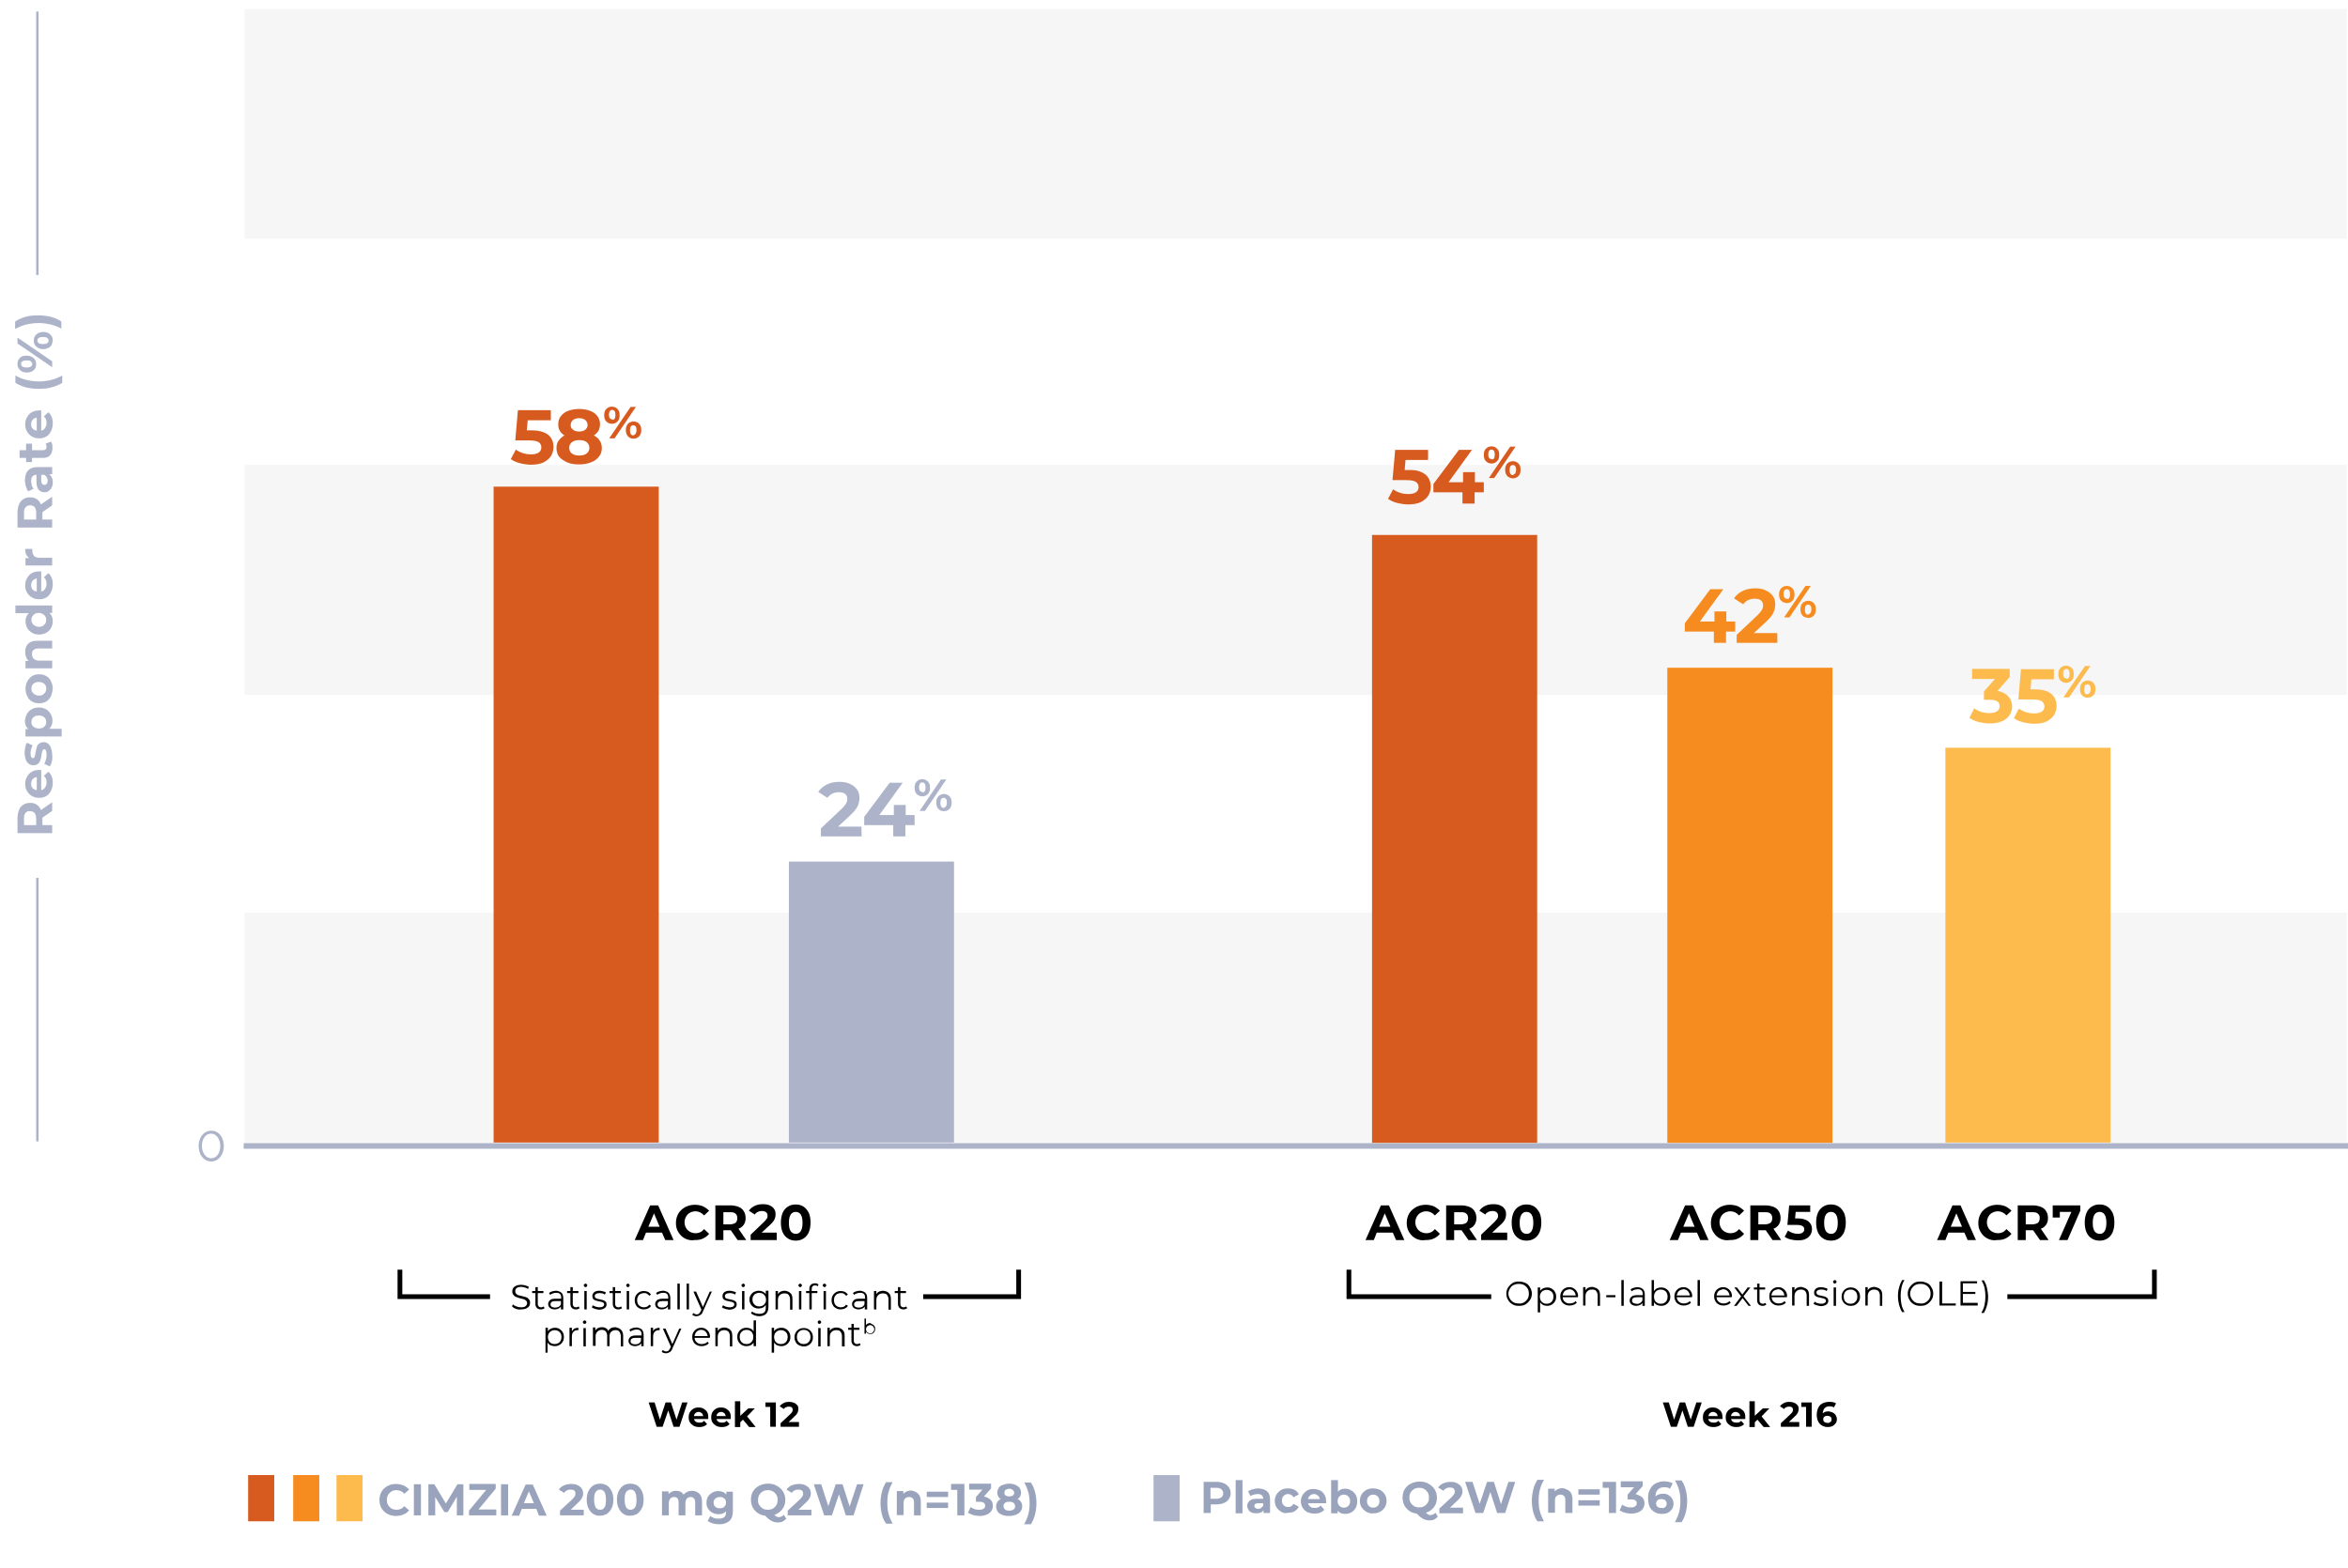 <?xml version="1.0" encoding="utf-8"?>
<!-- Generator: Adobe Illustrator 25.0.1, SVG Export Plug-In . SVG Version: 6.00 Build 0)  -->
<svg version="1.1" xmlns="http://www.w3.org/2000/svg" xmlns:xlink="http://www.w3.org/1999/xlink" x="0px" y="0px"
	 viewBox="0 0 792 528.9" style="enable-background:new 0 0 792 528.9;" xml:space="preserve">
<g id="Layer_1">
	<g style="opacity:0.2;">
		<rect x="82.5" y="3" style="fill:#D1D3D4;" width="709.1" height="77.6"/>
	</g>
	<g style="opacity:0.2;">
		<rect x="82.5" y="156.9" style="fill:#D1D3D4;" width="709.1" height="77.6"/>
	</g>
	<g style="opacity:0.2;">
		<rect x="82.5" y="307.9" style="fill:#D1D3D4;" width="709.1" height="77.6"/>
	</g>
	<g>
		<g>
			<path style="fill:#ADB4C9;" d="M67,386.7L67,386.7c0-2.9,1.7-5.2,4.3-5.2c2.6,0,4.2,2.4,4.2,5.2v0c0,2.8-1.7,5.2-4.3,5.2
				C68.6,391.8,67,389.5,67,386.7z M74.3,386.7L74.3,386.7c0-2.2-1.2-4.2-3.1-4.2c-1.9,0-3.1,1.9-3.1,4.1v0c0,2.2,1.2,4.2,3.1,4.2
				C73.2,390.8,74.3,388.9,74.3,386.7z"/>
		</g>
	</g>
	<g>
		<g>
			<path style="fill:#ADB4C9;" d="M17.6,273.6l-3.3,2.3v0.1v2.4h3.3v2.7H5.9V276c0-1,0.2-1.9,0.5-2.7c0.3-0.8,0.8-1.4,1.5-1.8
				c0.6-0.4,1.4-0.6,2.3-0.6c0.9,0,1.6,0.2,2.2,0.6s1.1,1,1.4,1.8l3.8-2.6V273.6z M8.6,274.3c-0.4,0.4-0.5,1-0.5,1.9v2.2h4.1v-2.2
				c0-0.8-0.2-1.4-0.5-1.9c-0.4-0.4-0.9-0.6-1.5-0.6C9.5,273.6,9,273.8,8.6,274.3z"/>
			<path style="fill:#ADB4C9;" d="M13.9,259.8v6.8c0.6-0.1,1-0.4,1.3-0.9c0.3-0.5,0.5-1,0.5-1.7c0-0.5-0.1-0.9-0.2-1.2
				c-0.1-0.4-0.4-0.7-0.7-1l1.5-1.4c1,0.8,1.5,2.1,1.5,3.7c0,1-0.2,1.9-0.6,2.7c-0.4,0.8-0.9,1.4-1.6,1.8c-0.7,0.4-1.5,0.6-2.4,0.6
				c-0.9,0-1.7-0.2-2.4-0.6c-0.7-0.4-1.3-1-1.7-1.7c-0.4-0.7-0.6-1.5-0.6-2.4c0-0.9,0.2-1.7,0.6-2.4c0.4-0.7,0.9-1.3,1.6-1.7
				c0.7-0.4,1.5-0.6,2.5-0.6C13.2,259.8,13.4,259.8,13.9,259.8z M11,265.9c0.3,0.4,0.8,0.6,1.4,0.7v-4.4c-0.6,0.1-1,0.3-1.4,0.7
				c-0.3,0.4-0.5,0.9-0.5,1.5C10.5,265,10.6,265.5,11,265.9z"/>
			<path style="fill:#ADB4C9;" d="M17.5,256.9c-0.2,0.7-0.4,1.3-0.7,1.7l-1.9-0.9c0.3-0.4,0.5-0.9,0.6-1.5c0.2-0.6,0.2-1.1,0.2-1.7
				c0-1.1-0.3-1.7-0.8-1.7c-0.3,0-0.4,0.2-0.6,0.5c-0.1,0.3-0.2,0.8-0.3,1.4c-0.1,0.7-0.2,1.3-0.4,1.8c-0.1,0.5-0.4,0.9-0.8,1.2
				c-0.4,0.4-0.9,0.5-1.6,0.5c-0.6,0-1.1-0.2-1.5-0.5c-0.4-0.3-0.8-0.8-1-1.4c-0.2-0.6-0.4-1.4-0.4-2.2c0-0.6,0.1-1.3,0.2-1.9
				c0.1-0.6,0.3-1.2,0.6-1.6l1.9,0.9c-0.4,0.8-0.7,1.7-0.7,2.6c0,0.6,0.1,1,0.2,1.3c0.2,0.3,0.4,0.4,0.6,0.4c0.3,0,0.5-0.2,0.6-0.5
				c0.1-0.3,0.2-0.8,0.3-1.4c0.1-0.7,0.3-1.3,0.4-1.8c0.1-0.5,0.4-0.9,0.8-1.2c0.4-0.3,0.9-0.5,1.5-0.5c0.6,0,1.1,0.2,1.5,0.5
				c0.4,0.3,0.8,0.8,1,1.5c0.2,0.6,0.4,1.4,0.4,2.3C17.7,255.4,17.7,256.2,17.5,256.9z"/>
			<path style="fill:#ADB4C9;" d="M9.1,240.9c0.4-0.7,0.9-1.2,1.6-1.6c0.7-0.4,1.5-0.6,2.4-0.6c0.9,0,1.7,0.2,2.4,0.6
				c0.7,0.4,1.2,0.9,1.6,1.6c0.4,0.7,0.6,1.4,0.6,2.3c0,1.1-0.4,2.1-1.1,2.7h4.2v2.6H8.6V246h1c-0.8-0.6-1.2-1.6-1.2-2.8
				C8.5,242.4,8.7,241.6,9.1,240.9z M14.9,242c-0.5-0.4-1.1-0.6-1.8-0.6c-0.8,0-1.4,0.2-1.8,0.6c-0.5,0.4-0.7,1-0.7,1.6
				c0,0.7,0.2,1.2,0.7,1.6c0.5,0.4,1.1,0.6,1.8,0.6c0.8,0,1.4-0.2,1.8-0.6c0.5-0.4,0.7-1,0.7-1.6C15.6,243,15.4,242.4,14.9,242z"/>
			<path style="fill:#ADB4C9;" d="M17.2,234.9c-0.4,0.8-0.9,1.3-1.6,1.8c-0.7,0.4-1.5,0.6-2.4,0.6s-1.7-0.2-2.4-0.6
				c-0.7-0.4-1.3-1-1.6-1.8c-0.4-0.8-0.6-1.6-0.6-2.5c0-0.9,0.2-1.8,0.6-2.5c0.4-0.7,0.9-1.3,1.6-1.8c0.7-0.4,1.5-0.6,2.4-0.6
				s1.7,0.2,2.4,0.6c0.7,0.4,1.3,1,1.6,1.8c0.4,0.7,0.6,1.6,0.6,2.5C17.7,233.3,17.5,234.2,17.2,234.9z M14.9,230.7
				c-0.5-0.4-1.1-0.6-1.8-0.6c-0.8,0-1.4,0.2-1.8,0.6c-0.5,0.4-0.7,1-0.7,1.6c0,0.7,0.2,1.2,0.7,1.7c0.5,0.4,1.1,0.7,1.8,0.7
				c0.8,0,1.4-0.2,1.8-0.7c0.5-0.4,0.7-1,0.7-1.7C15.6,231.7,15.4,231.1,14.9,230.7z"/>
			<path style="fill:#ADB4C9;" d="M9.5,217.2c0.7-0.7,1.7-1,3-1h5.1v2.6h-4.7c-0.7,0-1.2,0.2-1.6,0.5c-0.4,0.3-0.5,0.8-0.5,1.4
				c0,0.7,0.2,1.2,0.6,1.6c0.4,0.4,1,0.6,1.8,0.6h4.4v2.6h-9v-2.5h1.1c-0.4-0.3-0.7-0.8-0.9-1.3c-0.2-0.5-0.3-1.1-0.3-1.7
				C8.5,218.8,8.8,217.9,9.5,217.2z"/>
			<path style="fill:#ADB4C9;" d="M5.2,204.3h12.4v2.5h-1c0.8,0.6,1.2,1.6,1.2,2.8c0,0.8-0.2,1.6-0.6,2.3s-0.9,1.2-1.6,1.6
				c-0.7,0.4-1.5,0.6-2.4,0.6c-0.9,0-1.7-0.2-2.4-0.6c-0.7-0.4-1.2-0.9-1.6-1.6c-0.4-0.7-0.6-1.5-0.6-2.3c0-1.1,0.4-2,1.1-2.7H5.2
				V204.3z M14.9,207.5c-0.5-0.4-1.1-0.7-1.8-0.7c-0.8,0-1.4,0.2-1.8,0.7c-0.5,0.4-0.7,1-0.7,1.6c0,0.7,0.2,1.2,0.7,1.7
				c0.5,0.4,1.1,0.7,1.8,0.7c0.8,0,1.4-0.2,1.8-0.7c0.5-0.4,0.7-1,0.7-1.7C15.6,208.5,15.4,208,14.9,207.5z"/>
			<path style="fill:#ADB4C9;" d="M13.9,192.8v6.8c0.6-0.1,1-0.4,1.3-0.9c0.3-0.5,0.5-1,0.5-1.7c0-0.5-0.1-0.9-0.2-1.2
				c-0.1-0.4-0.4-0.7-0.7-1l1.5-1.4c1,0.8,1.5,2.1,1.5,3.7c0,1-0.2,1.9-0.6,2.7c-0.4,0.8-0.9,1.4-1.6,1.8c-0.7,0.4-1.5,0.6-2.4,0.6
				c-0.9,0-1.7-0.2-2.4-0.6c-0.7-0.4-1.3-1-1.7-1.7c-0.4-0.7-0.6-1.5-0.6-2.4c0-0.9,0.2-1.7,0.6-2.4c0.4-0.7,0.9-1.3,1.6-1.7
				c0.7-0.4,1.5-0.6,2.5-0.6C13.2,192.8,13.4,192.8,13.9,192.8z M11,198.9c0.3,0.4,0.8,0.6,1.4,0.7v-4.4c-0.6,0.1-1,0.3-1.4,0.7
				c-0.3,0.4-0.5,0.9-0.5,1.5C10.5,198,10.6,198.5,11,198.9z"/>
			<path style="fill:#ADB4C9;" d="M8.8,187c-0.2-0.5-0.3-1.1-0.3-1.8h2.4c0,0.3,0,0.5,0,0.6c0,0.7,0.2,1.3,0.6,1.8
				c0.4,0.4,1,0.6,1.9,0.6h4.2v2.6h-9v-2.5h1.2C9.4,187.9,9,187.5,8.8,187z"/>
			<path style="fill:#ADB4C9;" d="M17.6,170.5l-3.3,2.3v0.1v2.4h3.3v2.7H5.9v-5.1c0-1,0.2-1.9,0.5-2.7c0.3-0.8,0.8-1.3,1.5-1.8
				c0.6-0.4,1.4-0.6,2.3-0.6c0.9,0,1.6,0.2,2.2,0.6c0.6,0.4,1.1,1,1.4,1.8l3.8-2.6V170.5z M8.6,171.2c-0.4,0.4-0.5,1-0.5,1.9v2.2
				h4.1V173c0-0.8-0.2-1.4-0.5-1.9c-0.4-0.4-0.9-0.6-1.5-0.6C9.5,170.5,9,170.7,8.6,171.2z"/>
			<path style="fill:#ADB4C9;" d="M9.5,158.7c0.7-0.7,1.7-1.1,3-1.1h5.1v2.4h-1.1c0.8,0.5,1.3,1.4,1.3,2.7c0,0.7-0.1,1.3-0.4,1.8
				c-0.2,0.5-0.6,0.9-1,1.2c-0.4,0.3-0.9,0.4-1.4,0.4c-0.8,0-1.5-0.3-2-0.9c-0.5-0.6-0.7-1.6-0.7-2.9v-2.1c-0.6,0-1,0.2-1.3,0.5
				c-0.3,0.3-0.5,0.9-0.5,1.6c0,0.5,0.1,0.9,0.2,1.4s0.4,0.9,0.6,1.2l-1.8,0.9c-0.3-0.5-0.6-1.1-0.8-1.8c-0.2-0.7-0.3-1.4-0.3-2.1
				C8.5,160.5,8.8,159.4,9.5,158.7z M15.7,160.9c-0.2-0.3-0.5-0.6-0.9-0.7h-0.9v1.8c0,1.1,0.4,1.6,1.1,1.6c0.3,0,0.6-0.1,0.8-0.4
				c0.2-0.3,0.3-0.6,0.3-1.1C16,161.6,15.9,161.2,15.7,160.9z"/>
			<path style="fill:#ADB4C9;" d="M17.2,149c0.2,0.3,0.3,0.6,0.4,0.9c0.1,0.4,0.1,0.8,0.1,1.2c0,1.1-0.3,1.9-0.8,2.5
				c-0.5,0.6-1.3,0.9-2.4,0.9h-3.7v1.4h-2v-1.4H6.6v-2.6h2.2v-2.2h2v2.2h3.7c0.4,0,0.7-0.1,0.9-0.3c0.2-0.2,0.3-0.5,0.3-0.8
				c0-0.4-0.1-0.8-0.3-1.1L17.2,149z"/>
			<path style="fill:#ADB4C9;" d="M13.9,138.5v6.8c0.6-0.1,1-0.4,1.3-0.9c0.3-0.5,0.5-1,0.5-1.7c0-0.5-0.1-0.9-0.2-1.2
				c-0.1-0.4-0.4-0.7-0.7-1l1.5-1.4c1,0.8,1.5,2.1,1.5,3.7c0,1-0.2,1.9-0.6,2.7c-0.4,0.8-0.9,1.4-1.6,1.8c-0.7,0.4-1.5,0.6-2.4,0.6
				c-0.9,0-1.7-0.2-2.4-0.6c-0.7-0.4-1.3-1-1.7-1.7c-0.4-0.7-0.6-1.5-0.6-2.4c0-0.9,0.2-1.7,0.6-2.4c0.4-0.7,0.9-1.3,1.6-1.7
				c0.7-0.4,1.5-0.6,2.5-0.6C13.2,138.4,13.4,138.4,13.9,138.5z M11,144.6c0.3,0.4,0.8,0.6,1.4,0.7v-4.4c-0.6,0.1-1,0.3-1.4,0.7
				c-0.3,0.4-0.5,0.9-0.5,1.5C10.5,143.7,10.6,144.2,11,144.6z"/>
			<path style="fill:#ADB4C9;" d="M17.3,130.7c-1.3,0.4-2.8,0.5-4.3,0.5s-3-0.2-4.3-0.5c-1.3-0.4-2.5-0.9-3.5-1.5v-2.5
				c1.2,0.7,2.5,1.2,3.8,1.5c1.3,0.3,2.6,0.5,4.1,0.5s2.8-0.2,4.1-0.5c1.3-0.3,2.5-0.8,3.8-1.5v2.5
				C19.8,129.9,18.7,130.4,17.3,130.7z"/>
			<path style="fill:#ADB4C9;" d="M11.4,124.9c-0.6,0.5-1.4,0.8-2.3,0.8c-1,0-1.8-0.3-2.3-0.8c-0.6-0.5-0.9-1.2-0.9-2.1
				c0-0.9,0.3-1.6,0.9-2.1C7.2,120.2,8,120,9,120c1,0,1.8,0.3,2.3,0.8c0.6,0.5,0.9,1.2,0.9,2.1C12.2,123.7,11.9,124.4,11.4,124.9z
				 M5.9,115.9v-2l11.7,8v2L5.9,115.9z M10.4,121.9c-0.3-0.2-0.8-0.3-1.4-0.3c-0.6,0-1.1,0.1-1.4,0.3c-0.3,0.2-0.5,0.5-0.5,0.9
				c0,0.4,0.2,0.7,0.5,0.9c0.3,0.2,0.8,0.3,1.4,0.3c0.6,0,1.1-0.1,1.4-0.3c0.3-0.2,0.5-0.5,0.5-0.9
				C10.9,122.5,10.7,122.2,10.4,121.9z M17.4,116.4c-0.3,0.4-0.6,0.8-1.1,1c-0.5,0.2-1.1,0.4-1.7,0.4c-0.6,0-1.2-0.1-1.7-0.4
				s-0.9-0.6-1.1-1c-0.3-0.4-0.4-0.9-0.4-1.5c0-0.9,0.3-1.6,0.9-2.1c0.6-0.5,1.4-0.8,2.3-0.8c1,0,1.8,0.3,2.3,0.8
				c0.6,0.5,0.9,1.2,0.9,2.1C17.7,115.5,17.6,116,17.4,116.4z M15.9,114c-0.3-0.2-0.8-0.3-1.4-0.3c-0.6,0-1.1,0.1-1.4,0.3
				c-0.3,0.2-0.5,0.5-0.5,0.9c0,0.4,0.2,0.7,0.5,0.9c0.3,0.2,0.8,0.3,1.4,0.3c0.6,0,1.1-0.1,1.4-0.3c0.3-0.2,0.5-0.5,0.5-0.9
				C16.4,114.5,16.2,114.2,15.9,114z"/>
			<path style="fill:#ADB4C9;" d="M20.9,111c-1.2-0.7-2.5-1.2-3.8-1.5c-1.3-0.3-2.6-0.5-4.1-0.5s-2.8,0.2-4.1,0.5
				c-1.3,0.3-2.5,0.8-3.8,1.5v-2.5c1-0.7,2.2-1.2,3.5-1.6c1.3-0.4,2.8-0.5,4.3-0.5s3,0.2,4.3,0.5c1.3,0.4,2.5,0.9,3.5,1.6V111z"/>
		</g>
	</g>
	<g>
		<rect x="82.2" y="385.7" style="fill:#ADB4C9;" width="709.8" height="1.9"/>
	</g>
	<g>
		<rect x="12.2" y="3.9" style="fill:#ADB4C9;" width="0.8" height="88.9"/>
	</g>
	<g>
		<rect x="12.2" y="296.2" style="fill:#ADB4C9;" width="0.8" height="88.9"/>
	</g>
	<g>
		<path d="M510.2,440.1c-0.7-0.4-1.2-0.9-1.5-1.5c-0.4-0.6-0.6-1.3-0.6-2.1c0-0.8,0.2-1.5,0.6-2.1c0.4-0.6,0.9-1.1,1.5-1.5
			c0.7-0.4,1.4-0.5,2.2-0.5c0.8,0,1.5,0.2,2.2,0.5s1.2,0.9,1.5,1.5c0.4,0.6,0.6,1.3,0.6,2.1c0,0.8-0.2,1.5-0.6,2.1
			c-0.4,0.6-0.9,1.1-1.5,1.5c-0.7,0.4-1.4,0.5-2.2,0.5C511.6,440.6,510.8,440.5,510.2,440.1z M514.1,439.4c0.5-0.3,0.9-0.7,1.2-1.2
			c0.3-0.5,0.4-1.1,0.4-1.7s-0.1-1.2-0.4-1.7c-0.3-0.5-0.7-0.9-1.2-1.2s-1.1-0.4-1.8-0.4c-0.6,0-1.2,0.1-1.8,0.4s-0.9,0.7-1.2,1.2
			c-0.3,0.5-0.5,1.1-0.5,1.7s0.2,1.2,0.5,1.7c0.3,0.5,0.7,0.9,1.2,1.2s1.1,0.4,1.8,0.4C513,439.9,513.6,439.7,514.1,439.4z"/>
		<path d="M523.4,434.8c0.5,0.3,0.8,0.6,1.1,1.1c0.3,0.5,0.4,1,0.4,1.6c0,0.6-0.1,1.2-0.4,1.6c-0.3,0.5-0.6,0.8-1.1,1.1
			c-0.5,0.3-1,0.4-1.6,0.4c-0.5,0-0.9-0.1-1.3-0.3c-0.4-0.2-0.7-0.5-1-0.9v3.4h-0.8v-8.4h0.8v1.2c0.2-0.4,0.6-0.7,1-0.9
			c0.4-0.2,0.9-0.3,1.4-0.3C522.4,434.4,522.9,434.5,523.4,434.8z M522.9,439.6c0.4-0.2,0.6-0.5,0.8-0.8c0.2-0.4,0.3-0.8,0.3-1.3
			c0-0.5-0.1-0.9-0.3-1.2c-0.2-0.4-0.5-0.6-0.8-0.8c-0.4-0.2-0.7-0.3-1.2-0.3c-0.4,0-0.8,0.1-1.2,0.3s-0.6,0.5-0.8,0.8
			c-0.2,0.4-0.3,0.8-0.3,1.2c0,0.5,0.1,0.9,0.3,1.3c0.2,0.4,0.5,0.6,0.8,0.8c0.3,0.2,0.7,0.3,1.2,0.3
			C522.2,439.9,522.6,439.8,522.9,439.6z"/>
		<path d="M532.2,437.7h-5.1c0,0.6,0.3,1.2,0.7,1.5c0.4,0.4,1,0.6,1.7,0.6c0.4,0,0.7-0.1,1.1-0.2c0.3-0.1,0.6-0.3,0.8-0.6l0.5,0.5
			c-0.3,0.3-0.6,0.6-1,0.7c-0.4,0.2-0.9,0.3-1.4,0.3c-0.6,0-1.2-0.1-1.7-0.4c-0.5-0.3-0.9-0.6-1.1-1.1c-0.3-0.5-0.4-1-0.4-1.6
			c0-0.6,0.1-1.1,0.4-1.6c0.3-0.5,0.6-0.8,1.1-1.1c0.5-0.3,1-0.4,1.5-0.4c0.6,0,1.1,0.1,1.5,0.4c0.5,0.3,0.8,0.6,1.1,1.1
			c0.3,0.5,0.4,1,0.4,1.6L532.2,437.7z M527.8,435.6c-0.4,0.4-0.6,0.9-0.7,1.5h4.4c-0.1-0.6-0.3-1.1-0.7-1.5s-0.9-0.6-1.5-0.6
			C528.7,435.1,528.2,435.3,527.8,435.6z"/>
		<path d="M539,435c0.5,0.4,0.7,1.1,0.7,2v3.6h-0.8v-3.5c0-0.6-0.2-1.1-0.5-1.5s-0.8-0.5-1.4-0.5c-0.7,0-1.2,0.2-1.6,0.6
			c-0.4,0.4-0.6,0.9-0.6,1.6v3.2h-0.8v-6.2h0.8v1.1c0.2-0.4,0.5-0.7,0.9-0.9s0.9-0.3,1.4-0.3C538,434.4,538.6,434.6,539,435z"/>
		<path d="M541.8,437h3.1v0.7h-3.1V437z"/>
		<path d="M546.9,431.9h0.8v8.7h-0.8V431.9z"/>
		<path d="M554.2,435c0.4,0.4,0.6,1,0.6,1.8v3.8H554v-1c-0.2,0.3-0.5,0.6-0.8,0.7c-0.4,0.2-0.8,0.3-1.3,0.3c-0.7,0-1.2-0.2-1.6-0.5
			c-0.4-0.3-0.6-0.8-0.6-1.3c0-0.5,0.2-0.9,0.6-1.3c0.4-0.3,1-0.5,1.8-0.5h2v-0.4c0-0.5-0.1-0.9-0.4-1.2c-0.3-0.3-0.7-0.4-1.3-0.4
			c-0.4,0-0.8,0.1-1.1,0.2c-0.4,0.1-0.7,0.3-0.9,0.5l-0.4-0.6c0.3-0.3,0.7-0.5,1.1-0.6c0.4-0.1,0.9-0.2,1.4-0.2
			C553.2,434.4,553.8,434.6,554.2,435z M553.3,439.6c0.3-0.2,0.6-0.5,0.7-0.9v-1h-1.9c-1.1,0-1.6,0.4-1.6,1.1c0,0.4,0.1,0.6,0.4,0.8
			c0.3,0.2,0.7,0.3,1.1,0.3C552.5,440,552.9,439.9,553.3,439.6z"/>
		<path d="M561.9,434.8c0.5,0.3,0.8,0.6,1.1,1.1c0.3,0.5,0.4,1,0.4,1.6c0,0.6-0.1,1.2-0.4,1.6c-0.3,0.5-0.6,0.8-1.1,1.1
			c-0.5,0.3-1,0.4-1.6,0.4c-0.5,0-1-0.1-1.4-0.3c-0.4-0.2-0.7-0.5-1-0.9v1.2h-0.8v-8.7h0.8v3.7c0.3-0.4,0.6-0.7,1-0.9
			c0.4-0.2,0.9-0.3,1.3-0.3C560.9,434.4,561.4,434.5,561.9,434.8z M561.4,439.6c0.4-0.2,0.6-0.5,0.8-0.8c0.2-0.4,0.3-0.8,0.3-1.3
			c0-0.5-0.1-0.9-0.3-1.3c-0.2-0.4-0.5-0.6-0.8-0.8c-0.4-0.2-0.7-0.3-1.2-0.3c-0.4,0-0.8,0.1-1.2,0.3s-0.6,0.5-0.8,0.8
			c-0.2,0.4-0.3,0.8-0.3,1.3c0,0.5,0.1,0.9,0.3,1.3c0.2,0.4,0.5,0.6,0.8,0.8c0.3,0.2,0.7,0.3,1.2,0.3
			C560.7,439.9,561.1,439.8,561.4,439.6z"/>
		<path d="M570.7,437.7h-5.1c0,0.6,0.3,1.2,0.7,1.5c0.4,0.4,1,0.6,1.7,0.6c0.4,0,0.7-0.1,1.1-0.2c0.3-0.1,0.6-0.3,0.8-0.6l0.5,0.5
			c-0.3,0.3-0.6,0.6-1,0.7c-0.4,0.2-0.9,0.3-1.4,0.3c-0.6,0-1.2-0.1-1.7-0.4c-0.5-0.3-0.9-0.6-1.1-1.1c-0.3-0.5-0.4-1-0.4-1.6
			c0-0.6,0.1-1.1,0.4-1.6c0.3-0.5,0.6-0.8,1.1-1.1c0.5-0.3,1-0.4,1.5-0.4c0.6,0,1.1,0.1,1.5,0.4c0.5,0.3,0.8,0.6,1.1,1.1
			c0.3,0.5,0.4,1,0.4,1.6L570.7,437.7z M566.3,435.6c-0.4,0.4-0.6,0.9-0.7,1.5h4.4c-0.1-0.6-0.3-1.1-0.7-1.5s-0.9-0.6-1.5-0.6
			C567.2,435.1,566.7,435.3,566.3,435.6z"/>
		<path d="M572.6,431.9h0.8v8.7h-0.8V431.9z"/>
		<path d="M584.1,437.7H579c0,0.6,0.3,1.2,0.7,1.5c0.4,0.4,1,0.6,1.7,0.6c0.4,0,0.7-0.1,1.1-0.2c0.3-0.1,0.6-0.3,0.8-0.6l0.5,0.5
			c-0.3,0.3-0.6,0.6-1,0.7c-0.4,0.2-0.9,0.3-1.4,0.3c-0.6,0-1.2-0.1-1.7-0.4c-0.5-0.3-0.9-0.6-1.1-1.1c-0.3-0.5-0.4-1-0.4-1.6
			c0-0.6,0.1-1.1,0.4-1.6c0.3-0.5,0.6-0.8,1.1-1.1c0.5-0.3,1-0.4,1.5-0.4s1.1,0.1,1.5,0.4c0.5,0.3,0.8,0.6,1.1,1.1
			c0.3,0.5,0.4,1,0.4,1.6L584.1,437.7z M579.7,435.6c-0.4,0.4-0.6,0.9-0.7,1.5h4.4c-0.1-0.6-0.3-1.1-0.7-1.5s-0.9-0.6-1.5-0.6
			C580.6,435.1,580.1,435.3,579.7,435.6z"/>
		<path d="M589.8,440.6l-2-2.6l-2,2.6h-0.9l2.4-3.2l-2.3-3h0.9l1.8,2.4l1.8-2.4h0.9l-2.3,3l2.5,3.2H589.8z"/>
		<path d="M595.8,440.2c-0.2,0.1-0.3,0.2-0.6,0.3c-0.2,0.1-0.5,0.1-0.7,0.1c-0.6,0-1-0.2-1.3-0.5c-0.3-0.3-0.5-0.8-0.5-1.3v-3.7
			h-1.1v-0.7h1.1v-1.3h0.8v1.3h1.9v0.7h-1.9v3.7c0,0.4,0.1,0.6,0.3,0.8c0.2,0.2,0.4,0.3,0.8,0.3c0.2,0,0.3,0,0.5-0.1
			c0.2-0.1,0.3-0.1,0.4-0.2L595.8,440.2z"/>
		<path d="M602.7,437.7h-5.1c0,0.6,0.3,1.2,0.7,1.5c0.4,0.4,1,0.6,1.7,0.6c0.4,0,0.7-0.1,1.1-0.2c0.3-0.1,0.6-0.3,0.8-0.6l0.5,0.5
			c-0.3,0.3-0.6,0.6-1,0.7c-0.4,0.2-0.9,0.3-1.4,0.3c-0.6,0-1.2-0.1-1.7-0.4c-0.5-0.3-0.9-0.6-1.1-1.1c-0.3-0.5-0.4-1-0.4-1.6
			c0-0.6,0.1-1.1,0.4-1.6c0.3-0.5,0.6-0.8,1.1-1.1c0.5-0.3,1-0.4,1.5-0.4s1.1,0.1,1.5,0.4c0.5,0.3,0.8,0.6,1.1,1.1
			c0.3,0.5,0.4,1,0.4,1.6L602.7,437.7z M598.2,435.6c-0.4,0.4-0.6,0.9-0.7,1.5h4.4c-0.1-0.6-0.3-1.1-0.7-1.5
			c-0.4-0.4-0.9-0.6-1.5-0.6C599.1,435.1,598.6,435.3,598.2,435.6z"/>
		<path d="M609.5,435c0.5,0.4,0.7,1.1,0.7,2v3.6h-0.8v-3.5c0-0.6-0.2-1.1-0.5-1.5c-0.3-0.3-0.8-0.5-1.4-0.5c-0.7,0-1.2,0.2-1.6,0.6
			c-0.4,0.4-0.6,0.9-0.6,1.6v3.2h-0.8v-6.2h0.8v1.1c0.2-0.4,0.5-0.7,0.9-0.9s0.9-0.3,1.4-0.3C608.4,434.4,609,434.6,609.5,435z"/>
		<path d="M612.8,440.4c-0.5-0.1-0.8-0.3-1.1-0.5l0.4-0.7c0.3,0.2,0.6,0.4,1,0.5c0.4,0.1,0.8,0.2,1.2,0.2c0.6,0,1-0.1,1.2-0.3
			c0.3-0.2,0.4-0.4,0.4-0.7c0-0.2-0.1-0.4-0.2-0.5c-0.1-0.1-0.3-0.2-0.6-0.3c-0.2-0.1-0.5-0.1-0.9-0.2c-0.5-0.1-0.9-0.2-1.2-0.3
			c-0.3-0.1-0.6-0.3-0.8-0.5c-0.2-0.2-0.3-0.6-0.3-1c0-0.5,0.2-0.9,0.6-1.3c0.4-0.3,1-0.5,1.8-0.5c0.4,0,0.8,0.1,1.2,0.2
			c0.4,0.1,0.7,0.2,1,0.4l-0.4,0.7c-0.5-0.4-1.1-0.5-1.8-0.5c-0.5,0-0.9,0.1-1.2,0.3c-0.3,0.2-0.4,0.4-0.4,0.7
			c0,0.2,0.1,0.4,0.2,0.6c0.2,0.1,0.3,0.2,0.6,0.3c0.2,0.1,0.5,0.1,0.9,0.2c0.5,0.1,0.9,0.2,1.2,0.3c0.3,0.1,0.5,0.3,0.8,0.5
			c0.2,0.2,0.3,0.5,0.3,0.9c0,0.5-0.2,1-0.7,1.3c-0.4,0.3-1.1,0.5-1.9,0.5C613.7,440.6,613.3,440.6,612.8,440.4z"/>
		<path d="M618.5,432.9c-0.1-0.1-0.2-0.3-0.2-0.4c0-0.2,0.1-0.3,0.2-0.4c0.1-0.1,0.3-0.2,0.4-0.2c0.2,0,0.3,0.1,0.4,0.2
			c0.1,0.1,0.2,0.2,0.2,0.4c0,0.2-0.1,0.3-0.2,0.4c-0.1,0.1-0.3,0.2-0.4,0.2C618.7,433.1,618.6,433,618.5,432.9z M618.5,434.4h0.8
			v6.2h-0.8V434.4z"/>
		<path d="M622.7,440.2c-0.5-0.3-0.8-0.6-1.1-1.1c-0.3-0.5-0.4-1-0.4-1.6c0-0.6,0.1-1.1,0.4-1.6c0.3-0.5,0.6-0.8,1.1-1.1
			c0.5-0.3,1-0.4,1.6-0.4c0.6,0,1.1,0.1,1.6,0.4c0.5,0.3,0.8,0.6,1.1,1.1c0.3,0.5,0.4,1,0.4,1.6c0,0.6-0.1,1.1-0.4,1.6
			c-0.3,0.5-0.6,0.8-1.1,1.1c-0.5,0.3-1,0.4-1.6,0.4C623.7,440.6,623.1,440.5,622.7,440.2z M625.4,439.6c0.3-0.2,0.6-0.5,0.8-0.8
			c0.2-0.4,0.3-0.8,0.3-1.3c0-0.5-0.1-0.9-0.3-1.3c-0.2-0.4-0.5-0.6-0.8-0.8c-0.3-0.2-0.7-0.3-1.2-0.3c-0.4,0-0.8,0.1-1.2,0.3
			s-0.6,0.5-0.8,0.8c-0.2,0.4-0.3,0.8-0.3,1.3c0,0.5,0.1,0.9,0.3,1.3c0.2,0.4,0.5,0.6,0.8,0.8c0.3,0.2,0.7,0.3,1.2,0.3
			C624.7,439.9,625.1,439.8,625.4,439.6z"/>
		<path d="M634.2,435c0.5,0.4,0.7,1.1,0.7,2v3.6h-0.8v-3.5c0-0.6-0.2-1.1-0.5-1.5c-0.3-0.3-0.8-0.5-1.4-0.5c-0.7,0-1.2,0.2-1.6,0.6
			c-0.4,0.4-0.6,0.9-0.6,1.6v3.2h-0.8v-6.2h0.8v1.1c0.2-0.4,0.5-0.7,0.9-0.9c0.4-0.2,0.9-0.3,1.4-0.3
			C633.2,434.4,633.8,434.6,634.2,435z"/>
		<path d="M640.6,440.4c-0.2-0.9-0.4-1.9-0.4-3s0.1-2.1,0.4-3c0.2-0.9,0.6-1.8,1-2.5h0.8c-0.5,0.8-0.8,1.6-1,2.5
			c-0.2,0.9-0.3,1.9-0.3,2.9s0.1,2,0.3,2.9c0.2,0.9,0.6,1.8,1,2.5h-0.8C641.2,442.1,640.9,441.3,640.6,440.4z"/>
		<path d="M645.6,440.1c-0.7-0.4-1.2-0.9-1.5-1.5c-0.4-0.6-0.6-1.3-0.6-2.1c0-0.8,0.2-1.5,0.6-2.1c0.4-0.6,0.9-1.1,1.5-1.5
			c0.7-0.4,1.4-0.5,2.2-0.5s1.5,0.2,2.2,0.5s1.2,0.9,1.5,1.5c0.4,0.6,0.6,1.3,0.6,2.1c0,0.8-0.2,1.5-0.6,2.1
			c-0.4,0.6-0.9,1.1-1.5,1.5c-0.7,0.4-1.4,0.5-2.2,0.5S646.3,440.5,645.6,440.1z M649.6,439.4c0.5-0.3,0.9-0.7,1.2-1.2
			c0.3-0.5,0.4-1.1,0.4-1.7s-0.1-1.2-0.4-1.7c-0.3-0.5-0.7-0.9-1.2-1.2c-0.5-0.3-1.1-0.4-1.8-0.4c-0.6,0-1.2,0.1-1.8,0.4
			c-0.5,0.3-0.9,0.7-1.2,1.2c-0.3,0.5-0.5,1.1-0.5,1.7s0.2,1.2,0.5,1.7c0.3,0.5,0.7,0.9,1.2,1.2c0.5,0.3,1.1,0.4,1.8,0.4
			C648.5,439.9,649.1,439.7,649.6,439.4z"/>
		<path d="M654.2,432.4h0.9v7.4h4.6v0.7h-5.5V432.4z"/>
		<path d="M667.1,439.8v0.7h-5.8v-8.2h5.6v0.7h-4.8v2.9h4.2v0.7h-4.2v3H667.1z"/>
		<path d="M668.4,442.8c0.5-0.8,0.8-1.6,1-2.5c0.2-0.9,0.3-1.9,0.3-2.9s-0.1-2-0.3-2.9c-0.2-0.9-0.6-1.7-1-2.5h0.8
			c0.4,0.7,0.8,1.5,1,2.5c0.2,0.9,0.4,1.9,0.4,3s-0.1,2.1-0.4,3c-0.2,0.9-0.6,1.8-1,2.5H668.4z"/>
	</g>
	<g>
		<path style="fill:#99A3BC;" d="M130.7,510.8c-0.9-0.5-1.5-1.1-2-1.9c-0.5-0.8-0.7-1.8-0.7-2.8c0-1,0.2-2,0.7-2.8
			c0.5-0.8,1.2-1.5,2-1.9c0.9-0.5,1.8-0.7,2.9-0.7c0.9,0,1.7,0.2,2.5,0.5c0.7,0.3,1.4,0.8,1.9,1.4l-1.6,1.4
			c-0.7-0.8-1.6-1.2-2.6-1.2c-0.7,0-1.2,0.1-1.7,0.4c-0.5,0.3-0.9,0.7-1.2,1.2c-0.3,0.5-0.4,1.1-0.4,1.7c0,0.7,0.1,1.2,0.4,1.7
			c0.3,0.5,0.7,0.9,1.2,1.2c0.5,0.3,1.1,0.4,1.7,0.4c1.1,0,1.9-0.4,2.6-1.2l1.6,1.4c-0.5,0.6-1.1,1.1-1.9,1.4
			c-0.7,0.3-1.6,0.5-2.5,0.5C132.6,511.5,131.6,511.3,130.7,510.8z"/>
		<path style="fill:#99A3BC;" d="M139.6,500.8h2.4v10.5h-2.4V500.8z"/>
		<path style="fill:#99A3BC;" d="M154.1,511.3l0-6.3l-3.1,5.2h-1.1l-3.1-5.1v6.2h-2.3v-10.5h2l3.9,6.5l3.9-6.5h2l0,10.5H154.1z"/>
		<path style="fill:#99A3BC;" d="M167.4,509.3v2h-9.2v-1.6l5.8-7h-5.7v-2h8.9v1.6l-5.8,7H167.4z"/>
		<path style="fill:#99A3BC;" d="M169,500.8h2.4v10.5H169V500.8z"/>
		<path style="fill:#99A3BC;" d="M180.9,509.1H176l-0.9,2.3h-2.5l4.7-10.5h2.4l4.7,10.5h-2.6L180.9,509.1z M180.1,507.2l-1.7-4
			l-1.7,4H180.1z"/>
		<path style="fill:#99A3BC;" d="M196.9,509.3v2h-8v-1.6l4.1-3.8c0.4-0.4,0.7-0.8,0.9-1.1c0.2-0.3,0.2-0.6,0.2-0.9
			c0-0.4-0.1-0.7-0.4-1c-0.3-0.2-0.7-0.3-1.3-0.3c-0.5,0-0.9,0.1-1.2,0.3c-0.4,0.2-0.7,0.4-0.9,0.8l-1.8-1.1c0.4-0.6,1-1.1,1.7-1.4
			c0.7-0.3,1.5-0.5,2.5-0.5c0.8,0,1.5,0.1,2.1,0.4c0.6,0.3,1,0.6,1.4,1.1c0.3,0.5,0.5,1,0.5,1.6c0,0.6-0.1,1.1-0.4,1.6
			c-0.2,0.5-0.7,1.1-1.4,1.7l-2.4,2.3H196.9z"/>
		<path style="fill:#99A3BC;" d="M200.1,510.8c-0.7-0.4-1.2-1.1-1.6-1.9c-0.4-0.8-0.6-1.8-0.6-2.9c0-1.1,0.2-2.1,0.6-2.9
			c0.4-0.8,0.9-1.4,1.6-1.9c0.7-0.4,1.5-0.6,2.3-0.6c0.9,0,1.6,0.2,2.3,0.6c0.7,0.4,1.2,1.1,1.6,1.9c0.4,0.8,0.6,1.8,0.6,2.9
			c0,1.1-0.2,2.1-0.6,2.9c-0.4,0.8-0.9,1.4-1.6,1.9c-0.7,0.4-1.5,0.6-2.3,0.6C201.6,511.5,200.8,511.3,200.1,510.8z M203.9,508.6
			c0.4-0.5,0.5-1.4,0.5-2.6c0-1.2-0.2-2-0.5-2.6c-0.4-0.6-0.9-0.8-1.5-0.8c-0.6,0-1.1,0.3-1.5,0.8c-0.4,0.6-0.5,1.4-0.5,2.6
			c0,1.2,0.2,2,0.5,2.6c0.4,0.6,0.9,0.8,1.5,0.8C203.1,509.4,203.6,509.2,203.9,508.6z"/>
		<path style="fill:#99A3BC;" d="M210.3,510.8c-0.7-0.4-1.2-1.1-1.6-1.9c-0.4-0.8-0.6-1.8-0.6-2.9c0-1.1,0.2-2.1,0.6-2.9
			c0.4-0.8,0.9-1.4,1.6-1.9c0.7-0.4,1.5-0.6,2.3-0.6c0.9,0,1.6,0.2,2.3,0.6c0.7,0.4,1.2,1.1,1.6,1.9c0.4,0.8,0.6,1.8,0.6,2.9
			c0,1.1-0.2,2.1-0.6,2.9c-0.4,0.8-0.9,1.4-1.6,1.9c-0.7,0.4-1.5,0.6-2.3,0.6C211.8,511.5,211,511.3,210.3,510.8z M214.2,508.6
			c0.4-0.5,0.5-1.4,0.5-2.6c0-1.2-0.2-2-0.5-2.6c-0.4-0.6-0.9-0.8-1.5-0.8c-0.6,0-1.1,0.3-1.5,0.8c-0.4,0.6-0.5,1.4-0.5,2.6
			c0,1.2,0.2,2,0.5,2.6c0.4,0.6,0.9,0.8,1.5,0.8C213.3,509.4,213.8,509.2,214.2,508.6z"/>
		<path style="fill:#99A3BC;" d="M235.9,504c0.6,0.6,0.9,1.5,0.9,2.7v4.6h-2.3V507c0-0.6-0.1-1.1-0.4-1.4c-0.3-0.3-0.6-0.5-1.1-0.5
			c-0.6,0-1,0.2-1.3,0.5c-0.3,0.4-0.5,0.9-0.5,1.6v4.1h-2.3V507c0-1.3-0.5-1.9-1.5-1.9c-0.5,0-1,0.2-1.3,0.5
			c-0.3,0.4-0.5,0.9-0.5,1.6v4.1h-2.3v-8.1h2.2v0.9c0.3-0.3,0.7-0.6,1.1-0.8c0.4-0.2,0.9-0.3,1.4-0.3c0.6,0,1.1,0.1,1.5,0.3
			c0.5,0.2,0.8,0.6,1.1,1c0.3-0.4,0.8-0.7,1.3-1c0.5-0.2,1.1-0.3,1.7-0.3C234.5,503.1,235.3,503.4,235.9,504z"/>
		<path style="fill:#99A3BC;" d="M247.2,503.2v6.7c0,1.5-0.4,2.6-1.2,3.3s-1.9,1.1-3.4,1.1c-0.8,0-1.5-0.1-2.2-0.3
			c-0.7-0.2-1.3-0.5-1.7-0.8l0.9-1.7c0.3,0.3,0.8,0.5,1.3,0.7c0.5,0.2,1,0.2,1.6,0.2c0.8,0,1.4-0.2,1.8-0.5c0.4-0.4,0.6-0.9,0.6-1.7
			v-0.3c-0.6,0.7-1.5,1-2.6,1c-0.7,0-1.4-0.2-2-0.5c-0.6-0.3-1.1-0.8-1.5-1.4c-0.4-0.6-0.5-1.3-0.5-2c0-0.8,0.2-1.5,0.5-2
			s0.8-1,1.5-1.4s1.3-0.5,2-0.5c1.2,0,2.1,0.4,2.7,1.2v-1H247.2z M244.3,508.4c0.4-0.4,0.6-0.8,0.6-1.4c0-0.6-0.2-1.1-0.6-1.4
			c-0.4-0.4-0.9-0.5-1.5-0.5s-1.1,0.2-1.5,0.5c-0.4,0.4-0.6,0.8-0.6,1.4c0,0.6,0.2,1.1,0.6,1.4c0.4,0.4,0.9,0.5,1.5,0.5
			S243.9,508.8,244.3,508.4z"/>
		<path style="fill:#99A3BC;" d="M265.2,512.4c-0.3,0.4-0.8,0.7-1.2,1c-0.5,0.2-1,0.3-1.6,0.3c-0.8,0-1.5-0.2-2.1-0.5
			s-1.4-0.9-2.2-1.8c-1-0.1-1.8-0.4-2.5-0.9c-0.7-0.5-1.3-1.1-1.7-1.9c-0.4-0.8-0.6-1.6-0.6-2.6c0-1,0.2-2,0.7-2.8
			c0.5-0.8,1.2-1.5,2.1-1.9c0.9-0.5,1.9-0.7,3-0.7s2.1,0.2,2.9,0.7c0.9,0.5,1.6,1.1,2.1,1.9c0.5,0.8,0.8,1.8,0.8,2.8
			c0,1.2-0.3,2.3-1,3.2c-0.7,0.9-1.6,1.6-2.7,1.9c0.2,0.3,0.5,0.4,0.7,0.6c0.2,0.1,0.5,0.2,0.8,0.2c0.7,0,1.2-0.3,1.7-0.8
			L265.2,512.4z M256.1,507.8c0.3,0.5,0.7,0.9,1.2,1.2c0.5,0.3,1.1,0.4,1.7,0.4c0.6,0,1.2-0.1,1.7-0.4s0.9-0.7,1.2-1.2
			c0.3-0.5,0.4-1.1,0.4-1.7c0-0.7-0.1-1.2-0.4-1.7c-0.3-0.5-0.7-0.9-1.2-1.2c-0.5-0.3-1.1-0.4-1.7-0.4c-0.6,0-1.2,0.1-1.7,0.4
			c-0.5,0.3-0.9,0.7-1.2,1.2c-0.3,0.5-0.4,1.1-0.4,1.7C255.6,506.7,255.8,507.3,256.1,507.8z"/>
		<path style="fill:#99A3BC;" d="M273.7,509.3v2h-8v-1.6l4.1-3.8c0.4-0.4,0.7-0.8,0.9-1.1c0.2-0.3,0.2-0.6,0.2-0.9
			c0-0.4-0.1-0.7-0.4-1c-0.3-0.2-0.7-0.3-1.3-0.3c-0.5,0-0.9,0.1-1.2,0.3c-0.4,0.2-0.7,0.4-0.9,0.8l-1.8-1.1c0.4-0.6,1-1.1,1.7-1.4
			c0.7-0.3,1.5-0.5,2.5-0.5c0.8,0,1.5,0.1,2.1,0.4c0.6,0.3,1,0.6,1.4,1.1c0.3,0.5,0.5,1,0.5,1.6c0,0.6-0.1,1.1-0.4,1.6
			c-0.2,0.5-0.7,1.1-1.4,1.7l-2.4,2.3H273.7z"/>
		<path style="fill:#99A3BC;" d="M291.3,500.8l-3.4,10.5h-2.6l-2.3-7.1l-2.4,7.1h-2.6l-3.5-10.5h2.5l2.4,7.4l2.5-7.4h2.3l2.4,7.5
			l2.5-7.5H291.3z"/>
		<path style="fill:#99A3BC;" d="M297.5,511.1c-0.3-1.2-0.5-2.5-0.5-3.9c0-1.4,0.2-2.7,0.5-3.9c0.3-1.2,0.8-2.3,1.4-3.2h2.2
			c-0.6,1.1-1.1,2.2-1.4,3.4c-0.3,1.1-0.4,2.4-0.4,3.6s0.1,2.5,0.4,3.6c0.3,1.1,0.8,2.3,1.4,3.4h-2.2
			C298.3,513.3,297.8,512.3,297.5,511.1z"/>
		<path style="fill:#99A3BC;" d="M309.7,504c0.6,0.6,0.9,1.5,0.9,2.7v4.6h-2.3V507c0-0.6-0.1-1.1-0.4-1.4c-0.3-0.3-0.7-0.5-1.2-0.5
			c-0.6,0-1.1,0.2-1.4,0.5c-0.4,0.4-0.5,0.9-0.5,1.6v4h-2.3v-8.1h2.2v0.9c0.3-0.3,0.7-0.6,1.2-0.8c0.5-0.2,1-0.3,1.5-0.3
			C308.3,503.1,309.1,503.4,309.7,504z"/>
		<path style="fill:#99A3BC;" d="M312.6,503.3h7.2v1.8h-7.2V503.3z M312.6,507h7.2v1.8h-7.2V507z"/>
		<path style="fill:#99A3BC;" d="M325.3,500.8v10.5h-2.4v-8.6h-2.1v-2H325.3z"/>
		<path style="fill:#99A3BC;" d="M334.2,506.1c0.5,0.5,0.7,1.2,0.7,2c0,0.6-0.2,1.2-0.5,1.7c-0.3,0.5-0.8,0.9-1.5,1.2
			c-0.7,0.3-1.5,0.5-2.4,0.5c-0.7,0-1.5-0.1-2.2-0.3c-0.7-0.2-1.3-0.5-1.8-0.8l0.9-1.9c0.4,0.3,0.9,0.5,1.4,0.7
			c0.5,0.2,1.1,0.2,1.6,0.2c0.6,0,1.1-0.1,1.4-0.4c0.4-0.2,0.5-0.6,0.5-1c0-0.9-0.7-1.3-2-1.3h-1.1v-1.6l2.2-2.5h-4.5v-2h7.4v1.6
			l-2.4,2.7C333,505.2,333.7,505.6,334.2,506.1z"/>
		<path style="fill:#99A3BC;" d="M344.4,506.8c0.3,0.4,0.4,0.9,0.4,1.5c0,0.7-0.2,1.2-0.6,1.7c-0.4,0.5-0.9,0.9-1.6,1.1
			c-0.7,0.3-1.4,0.4-2.3,0.4s-1.7-0.1-2.3-0.4c-0.7-0.3-1.2-0.6-1.5-1.1s-0.5-1.1-0.5-1.7c0-0.5,0.1-1,0.4-1.5s0.7-0.8,1.2-1
			c-0.4-0.2-0.7-0.5-0.9-0.9c-0.2-0.4-0.3-0.8-0.3-1.3c0-0.6,0.2-1.1,0.5-1.6c0.3-0.5,0.8-0.8,1.4-1c0.6-0.2,1.3-0.4,2.1-0.4
			c0.8,0,1.5,0.1,2.1,0.4s1.1,0.6,1.4,1c0.3,0.5,0.5,1,0.5,1.6c0,0.5-0.1,0.9-0.3,1.3c-0.2,0.4-0.5,0.7-0.9,0.9
			C343.8,506,344.2,506.4,344.4,506.8z M341.9,509.3c0.4-0.3,0.5-0.6,0.5-1.1s-0.2-0.8-0.5-1.1c-0.4-0.3-0.8-0.4-1.5-0.4
			c-0.6,0-1.1,0.1-1.4,0.4c-0.4,0.3-0.5,0.6-0.5,1.1c0,0.5,0.2,0.8,0.5,1.1c0.4,0.3,0.8,0.4,1.4,0.4
			C341,509.7,341.5,509.6,341.9,509.3z M339.2,502.7c-0.3,0.2-0.4,0.6-0.4,1c0,0.4,0.1,0.7,0.4,0.9c0.3,0.2,0.7,0.3,1.2,0.3
			s0.9-0.1,1.2-0.3c0.3-0.2,0.5-0.5,0.5-0.9c0-0.4-0.2-0.7-0.5-1c-0.3-0.2-0.7-0.4-1.2-0.4C339.9,502.4,339.5,502.5,339.2,502.7z"/>
		<path style="fill:#99A3BC;" d="M345.5,514.2c0.6-1.1,1.1-2.2,1.4-3.4c0.3-1.1,0.4-2.4,0.4-3.6s-0.1-2.5-0.4-3.6
			c-0.3-1.1-0.8-2.3-1.4-3.4h2.2c0.6,0.9,1.1,1.9,1.4,3.1c0.3,1.2,0.5,2.5,0.5,3.9c0,1.4-0.2,2.7-0.5,3.9c-0.3,1.2-0.8,2.3-1.4,3.2
			H345.5z"/>
	</g>
	<g>
		<polygon points="503,438.3 454.2,438.3 454.2,428.4 455.8,428.4 455.8,436.7 503,436.7 		"/>
	</g>
	<g>
		<polygon points="727.5,438.3 677.1,438.3 677.1,436.7 725.9,436.7 725.9,428.4 727.5,428.4 		"/>
	</g>
	<g>
		<path style="fill:#D75A1E;" d="M480.8,160.1c1.2,1,1.8,2.4,1.8,4.1c0,1.1-0.3,2.1-0.8,3c-0.6,0.9-1.4,1.6-2.5,2.2
			c-1.1,0.5-2.5,0.8-4.2,0.8c-1.3,0-2.5-0.2-3.8-0.5c-1.2-0.3-2.3-0.8-3.1-1.4l1.7-3.2c0.7,0.5,1.5,0.9,2.4,1.2s1.8,0.4,2.8,0.4
			c1.1,0,1.9-0.2,2.5-0.6c0.6-0.4,0.9-1,0.9-1.7c0-0.8-0.3-1.4-0.9-1.8c-0.6-0.4-1.7-0.6-3.3-0.6h-4.6l0.9-10.2h11.1v3.4h-7.6
			l-0.3,3.4h1.5C477.7,158.5,479.5,159.1,480.8,160.1z"/>
		<path style="fill:#D75A1E;" d="M500.4,166.1h-3v3.8h-4.1v-3.8h-9.8v-2.8l8.6-11.5h4.4l-7.9,10.9h4.9v-3.4h4v3.4h3V166.1z"/>
		<path style="fill:#D75A1E;" d="M501.2,155.6c-0.5-0.5-0.7-1.2-0.7-2.1c0-0.9,0.2-1.6,0.7-2.1c0.5-0.5,1.1-0.8,1.9-0.8
			c0.8,0,1.4,0.3,1.9,0.8c0.5,0.5,0.7,1.2,0.7,2.1c0,0.9-0.2,1.6-0.7,2.1c-0.5,0.5-1.1,0.8-1.9,0.8
			C502.3,156.4,501.7,156.1,501.2,155.6z M503.9,154.7c0.2-0.3,0.3-0.7,0.3-1.3c0-0.6-0.1-1-0.3-1.3c-0.2-0.3-0.5-0.4-0.8-0.4
			c-0.3,0-0.6,0.1-0.8,0.4c-0.2,0.3-0.3,0.7-0.3,1.2c0,0.5,0.1,1,0.3,1.2c0.2,0.3,0.5,0.4,0.8,0.4
			C503.4,155.1,503.7,155,503.9,154.7z M509.4,150.7h1.8l-7.2,10.6h-1.8L509.4,150.7z M508.9,161c-0.4-0.2-0.7-0.6-0.9-1
			c-0.2-0.4-0.3-1-0.3-1.5c0-0.6,0.1-1.1,0.3-1.5c0.2-0.4,0.5-0.8,0.9-1c0.4-0.2,0.8-0.4,1.4-0.4c0.8,0,1.4,0.3,1.9,0.8
			c0.5,0.5,0.7,1.2,0.7,2.1c0,0.9-0.2,1.6-0.7,2.1c-0.5,0.5-1.1,0.8-1.9,0.8C509.8,161.4,509.3,161.2,508.9,161z M511.1,159.7
			c0.2-0.3,0.3-0.7,0.3-1.2c0-0.5-0.1-1-0.3-1.2c-0.2-0.3-0.5-0.4-0.8-0.4c-0.3,0-0.6,0.1-0.8,0.4c-0.2,0.3-0.3,0.7-0.3,1.3
			c0,0.6,0.1,1,0.3,1.3c0.2,0.3,0.5,0.4,0.8,0.4C510.6,160.1,510.9,160,511.1,159.7z"/>
	</g>
	<g>
		<path style="fill:#F68B1F;" d="M585.2,213.1h-3v3.8h-4.1v-3.8h-9.8v-2.8l8.6-11.5h4.4l-7.9,10.9h4.9v-3.4h4v3.4h3V213.1z"/>
		<path style="fill:#F68B1F;" d="M599.5,213.5v3.4h-13.7v-2.7l7-6.6c0.7-0.7,1.2-1.3,1.5-1.8c0.3-0.5,0.4-1,0.4-1.5
			c0-0.7-0.2-1.3-0.7-1.7c-0.5-0.4-1.2-0.6-2.2-0.6c-0.8,0-1.5,0.2-2.2,0.5c-0.6,0.3-1.2,0.8-1.6,1.4l-3.1-2
			c0.7-1.1,1.7-1.9,2.9-2.5c1.2-0.6,2.7-0.9,4.3-0.9c1.3,0,2.5,0.2,3.5,0.7c1,0.4,1.8,1.1,2.4,1.9c0.6,0.8,0.8,1.8,0.8,2.8
			c0,1-0.2,1.9-0.6,2.8c-0.4,0.9-1.2,1.9-2.4,3l-4.2,3.9H599.5z"/>
		<path style="fill:#F68B1F;" d="M600.8,202.7c-0.5-0.5-0.7-1.2-0.7-2.1c0-0.9,0.2-1.6,0.7-2.1c0.5-0.5,1.1-0.8,1.9-0.8
			c0.8,0,1.4,0.3,1.9,0.8c0.5,0.5,0.7,1.2,0.7,2.1c0,0.9-0.2,1.6-0.7,2.1c-0.5,0.5-1.1,0.8-1.9,0.8
			C601.9,203.4,601.3,203.2,600.8,202.7z M603.5,201.8c0.2-0.3,0.3-0.7,0.3-1.3s-0.1-1-0.3-1.3c-0.2-0.3-0.5-0.4-0.8-0.4
			c-0.3,0-0.6,0.1-0.8,0.4c-0.2,0.3-0.3,0.7-0.3,1.2c0,0.5,0.1,1,0.3,1.2c0.2,0.3,0.5,0.4,0.8,0.4
			C603,202.2,603.3,202.1,603.5,201.8z M609,197.7h1.8l-7.2,10.6h-1.8L609,197.7z M608.5,208.1c-0.4-0.2-0.7-0.6-0.9-1
			c-0.2-0.4-0.3-1-0.3-1.5s0.1-1.1,0.3-1.5c0.2-0.4,0.5-0.8,0.9-1c0.4-0.2,0.8-0.4,1.4-0.4c0.8,0,1.4,0.3,1.9,0.8
			c0.5,0.5,0.7,1.2,0.7,2.1c0,0.9-0.2,1.6-0.7,2.1c-0.5,0.5-1.1,0.8-1.9,0.8C609.4,208.4,608.9,208.3,608.5,208.1z M610.7,206.8
			c0.2-0.3,0.3-0.7,0.3-1.2s-0.1-1-0.3-1.2c-0.2-0.3-0.5-0.4-0.8-0.4c-0.3,0-0.6,0.1-0.8,0.4c-0.2,0.3-0.3,0.7-0.3,1.3
			s0.1,1,0.3,1.3c0.2,0.3,0.5,0.4,0.8,0.4C610.2,207.2,610.5,207.1,610.7,206.8z"/>
	</g>
	<g>
		<rect x="462.8" y="180.5" style="fill:#D75A1E;" width="55.7" height="205.1"/>
	</g>
	<g>
		<rect x="562.4" y="225.3" style="fill:#F68B1F;" width="55.7" height="160.3"/>
	</g>
	<g>
		<g>
			<path d="M469.8,415.9h-5.4l-1,2.5h-2.8l5.2-11.7h2.7l5.2,11.7h-2.8L469.8,415.9z M469,413.9l-1.9-4.5l-1.9,4.5H469z"/>
			<path d="M477.6,417.9c-1-0.5-1.7-1.2-2.3-2.2c-0.6-0.9-0.8-2-0.8-3.1c0-1.2,0.3-2.2,0.8-3.1s1.3-1.6,2.3-2.2c1-0.5,2-0.8,3.3-0.8
				c1,0,1.9,0.2,2.7,0.5c0.8,0.4,1.5,0.9,2.1,1.5l-1.7,1.6c-0.8-0.9-1.8-1.4-2.9-1.4c-0.7,0-1.4,0.2-1.9,0.5c-0.6,0.3-1,0.8-1.3,1.3
				c-0.3,0.6-0.5,1.2-0.5,1.9c0,0.7,0.2,1.4,0.5,1.9c0.3,0.6,0.8,1,1.3,1.3c0.6,0.3,1.2,0.5,1.9,0.5c1.2,0,2.2-0.5,2.9-1.4l1.7,1.6
				c-0.6,0.7-1.2,1.2-2.1,1.6c-0.8,0.4-1.7,0.5-2.8,0.5C479.6,418.6,478.6,418.4,477.6,417.9z"/>
			<path d="M495.3,418.4l-2.3-3.3h-0.1h-2.4v3.3h-2.7v-11.7h5.1c1,0,1.9,0.2,2.7,0.5c0.8,0.3,1.4,0.8,1.8,1.5
				c0.4,0.6,0.6,1.4,0.6,2.3c0,0.9-0.2,1.6-0.6,2.2c-0.4,0.6-1,1.1-1.8,1.4l2.6,3.8H495.3z M494.6,409.5c-0.4-0.4-1-0.5-1.9-0.5
				h-2.2v4.1h2.2c0.8,0,1.4-0.2,1.9-0.5c0.4-0.4,0.6-0.9,0.6-1.5C495.2,410.3,495,409.8,494.6,409.5z"/>
			<path d="M508.4,416.2v2.2h-8.8v-1.8l4.5-4.3c0.5-0.5,0.8-0.9,1-1.2c0.2-0.3,0.2-0.7,0.2-1c0-0.5-0.2-0.8-0.5-1.1
				c-0.3-0.2-0.8-0.4-1.4-0.4c-0.5,0-1,0.1-1.4,0.3c-0.4,0.2-0.8,0.5-1,0.9l-2-1.3c0.5-0.7,1.1-1.2,1.9-1.6c0.8-0.4,1.7-0.6,2.8-0.6
				c0.9,0,1.6,0.1,2.3,0.4c0.7,0.3,1.2,0.7,1.5,1.2c0.4,0.5,0.5,1.1,0.5,1.8c0,0.6-0.1,1.2-0.4,1.8c-0.3,0.6-0.8,1.2-1.6,1.9
				l-2.7,2.5H508.4z"/>
			<path d="M512.3,417.9c-0.8-0.5-1.4-1.2-1.8-2.1c-0.4-0.9-0.6-2-0.6-3.3c0-1.3,0.2-2.3,0.6-3.3c0.4-0.9,1-1.6,1.8-2.1
				c0.8-0.5,1.6-0.7,2.6-0.7s1.8,0.2,2.6,0.7c0.8,0.5,1.3,1.2,1.8,2.1c0.4,0.9,0.6,2,0.6,3.3c0,1.3-0.2,2.3-0.6,3.3
				c-0.4,0.9-1,1.6-1.8,2.1c-0.8,0.5-1.6,0.7-2.6,0.7S513.1,418.4,512.3,417.9z M516.6,415.4c0.4-0.6,0.6-1.6,0.6-2.8
				c0-1.3-0.2-2.2-0.6-2.8c-0.4-0.6-1-0.9-1.7-0.9c-0.7,0-1.3,0.3-1.7,0.9c-0.4,0.6-0.6,1.6-0.6,2.8c0,1.3,0.2,2.2,0.6,2.8
				c0.4,0.6,1,0.9,1.7,0.9C515.6,416.4,516.2,416,516.6,415.4z"/>
		</g>
	</g>
	<g>
		<g>
			<path d="M572.4,415.9H567l-1,2.5h-2.8l5.2-11.7h2.7l5.2,11.7h-2.8L572.4,415.9z M571.6,413.9l-1.9-4.5l-1.9,4.5H571.6z"/>
			<path d="M580.2,417.9c-1-0.5-1.7-1.2-2.3-2.2c-0.6-0.9-0.8-2-0.8-3.1c0-1.2,0.3-2.2,0.8-3.1s1.3-1.6,2.3-2.2c1-0.5,2-0.8,3.3-0.8
				c1,0,1.9,0.2,2.7,0.5c0.8,0.4,1.5,0.9,2.1,1.5l-1.7,1.6c-0.8-0.9-1.8-1.4-2.9-1.4c-0.7,0-1.4,0.2-1.9,0.5c-0.6,0.3-1,0.8-1.3,1.3
				c-0.3,0.6-0.5,1.2-0.5,1.9c0,0.7,0.2,1.4,0.5,1.9c0.3,0.6,0.8,1,1.3,1.3c0.6,0.3,1.2,0.5,1.9,0.5c1.2,0,2.2-0.5,2.9-1.4l1.7,1.6
				c-0.6,0.7-1.2,1.2-2.1,1.6c-0.8,0.4-1.7,0.5-2.8,0.5C582.3,418.6,581.2,418.4,580.2,417.9z"/>
			<path d="M597.9,418.4l-2.3-3.3h-0.1h-2.4v3.3h-2.7v-11.7h5.1c1,0,1.9,0.2,2.7,0.5c0.8,0.3,1.4,0.8,1.8,1.5
				c0.4,0.6,0.6,1.4,0.6,2.3c0,0.9-0.2,1.6-0.6,2.2c-0.4,0.6-1,1.1-1.8,1.4l2.6,3.8H597.9z M597.2,409.5c-0.4-0.4-1-0.5-1.9-0.5
				h-2.2v4.1h2.2c0.8,0,1.4-0.2,1.9-0.5c0.4-0.4,0.6-0.9,0.6-1.5C597.8,410.3,597.6,409.8,597.2,409.5z"/>
			<path d="M610,412.1c0.8,0.7,1.2,1.5,1.2,2.6c0,0.7-0.2,1.4-0.5,1.9c-0.4,0.6-0.9,1.1-1.6,1.4c-0.7,0.4-1.6,0.5-2.7,0.5
				c-0.8,0-1.6-0.1-2.4-0.3c-0.8-0.2-1.5-0.5-2-0.9l1.1-2.1c0.4,0.3,1,0.6,1.5,0.8c0.6,0.2,1.2,0.3,1.8,0.3c0.7,0,1.2-0.1,1.6-0.4
				c0.4-0.3,0.6-0.6,0.6-1.1c0-0.5-0.2-0.9-0.6-1.1c-0.4-0.3-1.1-0.4-2.1-0.4h-3l0.6-6.6h7.1v2.2h-4.9l-0.2,2.2h1
				C608,411.1,609.2,411.5,610,412.1z"/>
			<path d="M615,417.9c-0.8-0.5-1.4-1.2-1.8-2.1c-0.4-0.9-0.6-2-0.6-3.3c0-1.3,0.2-2.3,0.6-3.3c0.4-0.9,1-1.6,1.8-2.1
				c0.8-0.5,1.6-0.7,2.6-0.7c1,0,1.8,0.2,2.6,0.7c0.8,0.5,1.3,1.2,1.8,2.1c0.4,0.9,0.6,2,0.6,3.3c0,1.3-0.2,2.3-0.6,3.3
				c-0.4,0.9-1,1.6-1.8,2.1c-0.8,0.5-1.6,0.7-2.6,0.7C616.6,418.6,615.8,418.4,615,417.9z M619.3,415.4c0.4-0.6,0.6-1.6,0.6-2.8
				c0-1.3-0.2-2.2-0.6-2.8c-0.4-0.6-1-0.9-1.7-0.9c-0.7,0-1.3,0.3-1.7,0.9c-0.4,0.6-0.6,1.6-0.6,2.8c0,1.3,0.2,2.2,0.6,2.8
				c0.4,0.6,1,0.9,1.7,0.9C618.3,416.4,618.9,416,619.3,415.4z"/>
		</g>
	</g>
	<g>
		<path style="fill:#FDBA4D;" d="M677.4,234.9c0.8,0.9,1.3,2.1,1.3,3.4c0,1.1-0.3,2-0.8,2.9c-0.6,0.9-1.4,1.6-2.5,2.1
			c-1.1,0.5-2.5,0.8-4.2,0.8c-1.3,0-2.5-0.2-3.8-0.5c-1.2-0.3-2.3-0.8-3.1-1.4l1.6-3.2c0.7,0.5,1.5,0.9,2.4,1.2
			c0.9,0.3,1.8,0.4,2.8,0.4c1.1,0,1.9-0.2,2.5-0.6c0.6-0.4,0.9-1,0.9-1.7c0-1.5-1.1-2.2-3.4-2.2h-1.9v-2.8l3.7-4.2h-7.7v-3.4h12.7
			v2.7l-4.1,4.7C675.3,233.4,676.5,234,677.4,234.9z"/>
		<path style="fill:#FDBA4D;" d="M691.9,234.1c1.2,1,1.8,2.4,1.8,4.1c0,1.1-0.3,2.1-0.8,3c-0.6,0.9-1.4,1.6-2.5,2.2
			c-1.1,0.5-2.5,0.8-4.2,0.8c-1.3,0-2.5-0.2-3.8-0.5c-1.2-0.3-2.3-0.8-3.1-1.4l1.7-3.2c0.7,0.5,1.5,0.9,2.4,1.2
			c0.9,0.3,1.8,0.4,2.8,0.4c1.1,0,1.9-0.2,2.5-0.6c0.6-0.4,0.9-1,0.9-1.7c0-0.8-0.3-1.4-0.9-1.8c-0.6-0.4-1.7-0.6-3.3-0.6h-4.6
			l0.9-10.2h11.1v3.4h-7.6l-0.3,3.4h1.5C688.8,232.6,690.7,233.1,691.9,234.1z"/>
		<path style="fill:#FDBA4D;" d="M695,229.6c-0.5-0.5-0.7-1.2-0.7-2.1c0-0.9,0.2-1.6,0.7-2.1c0.5-0.5,1.1-0.8,1.9-0.8
			c0.8,0,1.4,0.3,1.9,0.8c0.5,0.5,0.7,1.2,0.7,2.1c0,0.9-0.2,1.6-0.7,2.1c-0.5,0.5-1.1,0.8-1.9,0.8
			C696.2,230.4,695.5,230.1,695,229.6z M697.8,228.7c0.2-0.3,0.3-0.7,0.3-1.3s-0.1-1-0.3-1.3c-0.2-0.3-0.5-0.4-0.8-0.4
			c-0.3,0-0.6,0.1-0.8,0.4c-0.2,0.3-0.3,0.7-0.3,1.2c0,0.5,0.1,1,0.3,1.2c0.2,0.3,0.5,0.4,0.8,0.4
			C697.3,229.2,697.6,229,697.8,228.7z M703.3,224.7h1.8l-7.2,10.6H696L703.3,224.7z M702.8,235c-0.4-0.2-0.7-0.6-0.9-1
			c-0.2-0.4-0.3-1-0.3-1.5s0.1-1.1,0.3-1.5c0.2-0.4,0.5-0.8,0.9-1c0.4-0.2,0.8-0.4,1.4-0.4c0.8,0,1.4,0.3,1.9,0.8
			c0.5,0.5,0.7,1.2,0.7,2.1c0,0.9-0.2,1.6-0.7,2.1c-0.5,0.5-1.1,0.8-1.9,0.8C703.6,235.4,703.2,235.3,702.8,235z M704.9,233.7
			c0.2-0.3,0.3-0.7,0.3-1.2c0-0.5-0.1-1-0.3-1.2c-0.2-0.3-0.5-0.4-0.8-0.4c-0.3,0-0.6,0.1-0.8,0.4c-0.2,0.3-0.3,0.7-0.3,1.3
			c0,0.6,0.1,1,0.3,1.3c0.2,0.3,0.5,0.4,0.8,0.4C704.5,234.2,704.7,234,704.9,233.7z"/>
	</g>
	<g>
		<rect x="656.2" y="252.3" style="fill:#FDBA4D;" width="55.7" height="133.2"/>
	</g>
	<g>
		<g>
			<path d="M662.6,415.9h-5.4l-1,2.5h-2.8l5.2-11.7h2.7l5.2,11.7h-2.8L662.6,415.9z M661.8,413.9l-1.9-4.5l-1.9,4.5H661.8z"/>
			<path d="M670.4,417.9c-1-0.5-1.7-1.2-2.3-2.2c-0.6-0.9-0.8-2-0.8-3.1c0-1.2,0.3-2.2,0.8-3.1s1.3-1.6,2.3-2.2c1-0.5,2-0.8,3.3-0.8
				c1,0,1.9,0.2,2.7,0.5c0.8,0.4,1.5,0.9,2.1,1.5l-1.7,1.6c-0.8-0.9-1.8-1.4-2.9-1.4c-0.7,0-1.4,0.2-1.9,0.5c-0.6,0.3-1,0.8-1.3,1.3
				c-0.3,0.6-0.5,1.2-0.5,1.9c0,0.7,0.2,1.4,0.5,1.9c0.3,0.6,0.8,1,1.3,1.3c0.6,0.3,1.2,0.5,1.9,0.5c1.2,0,2.2-0.5,2.9-1.4l1.7,1.6
				c-0.6,0.7-1.2,1.2-2.1,1.6c-0.8,0.4-1.7,0.5-2.8,0.5C672.5,418.6,671.4,418.4,670.4,417.9z"/>
			<path d="M688.1,418.4l-2.3-3.3h-0.1h-2.4v3.3h-2.7v-11.7h5.1c1,0,1.9,0.2,2.7,0.5c0.8,0.3,1.4,0.8,1.8,1.5
				c0.4,0.6,0.6,1.4,0.6,2.3c0,0.9-0.2,1.6-0.6,2.2c-0.4,0.6-1,1.1-1.8,1.4l2.6,3.8H688.1z M687.4,409.5c-0.4-0.4-1-0.5-1.9-0.5
				h-2.2v4.1h2.2c0.8,0,1.4-0.2,1.9-0.5c0.4-0.4,0.6-0.9,0.6-1.5C688.1,410.3,687.8,409.8,687.4,409.5z"/>
			<path d="M701.7,406.7v1.8l-4.3,9.9h-2.9l4.2-9.5h-3.9v1.9h-2.4v-4.1H701.7z"/>
			<path d="M705.6,417.9c-0.8-0.5-1.4-1.2-1.8-2.1c-0.4-0.9-0.6-2-0.6-3.3c0-1.3,0.2-2.3,0.6-3.3c0.4-0.9,1-1.6,1.8-2.1
				c0.8-0.5,1.6-0.7,2.6-0.7c1,0,1.8,0.2,2.6,0.7c0.8,0.5,1.3,1.2,1.8,2.1c0.4,0.9,0.6,2,0.6,3.3c0,1.3-0.2,2.3-0.6,3.3
				c-0.4,0.9-1,1.6-1.8,2.1c-0.8,0.5-1.6,0.7-2.6,0.7C707.3,418.6,706.4,418.4,705.6,417.9z M709.9,415.4c0.4-0.6,0.6-1.6,0.6-2.8
				c0-1.3-0.2-2.2-0.6-2.8c-0.4-0.6-1-0.9-1.7-0.9c-0.7,0-1.3,0.3-1.7,0.9c-0.4,0.6-0.6,1.6-0.6,2.8c0,1.3,0.2,2.2,0.6,2.8
				c0.4,0.6,1,0.9,1.7,0.9C709,416.4,709.5,416,709.9,415.4z"/>
		</g>
	</g>
	<g>
		<rect x="83.7" y="497.7" style="fill:#D75A1E;" width="8.8" height="15.6"/>
	</g>
	<g>
		<rect x="98.9" y="497.7" style="fill:#F68B1F;" width="8.8" height="15.6"/>
	</g>
	<g>
		<rect x="113.5" y="497.7" style="fill:#FDBA4D;" width="8.8" height="15.6"/>
	</g>
	<g>
		<path d="M174,441.6c-0.6-0.2-1-0.5-1.3-0.8l0.3-0.7c0.3,0.3,0.7,0.5,1.2,0.7c0.5,0.2,1,0.3,1.5,0.3c0.7,0,1.3-0.1,1.6-0.4
			s0.5-0.6,0.5-1c0-0.3-0.1-0.6-0.3-0.8c-0.2-0.2-0.4-0.3-0.7-0.5c-0.3-0.1-0.7-0.2-1.2-0.3c-0.6-0.2-1.1-0.3-1.5-0.5
			c-0.4-0.1-0.7-0.4-0.9-0.7c-0.3-0.3-0.4-0.7-0.4-1.2c0-0.4,0.1-0.8,0.3-1.1c0.2-0.3,0.6-0.6,1-0.8c0.5-0.2,1-0.3,1.7-0.3
			c0.5,0,0.9,0.1,1.4,0.2c0.4,0.1,0.8,0.3,1.2,0.5l-0.3,0.7c-0.3-0.2-0.7-0.4-1.1-0.5c-0.4-0.1-0.8-0.2-1.1-0.2
			c-0.7,0-1.3,0.1-1.6,0.4c-0.4,0.3-0.5,0.6-0.5,1.1c0,0.3,0.1,0.6,0.3,0.8c0.2,0.2,0.4,0.4,0.7,0.5c0.3,0.1,0.7,0.2,1.2,0.3
			c0.6,0.1,1.1,0.3,1.5,0.4c0.4,0.1,0.7,0.4,0.9,0.7c0.3,0.3,0.4,0.7,0.4,1.2c0,0.4-0.1,0.8-0.3,1.1c-0.2,0.3-0.6,0.6-1,0.8
			c-0.5,0.2-1,0.3-1.7,0.3C175.1,441.9,174.5,441.8,174,441.6z"/>
		<path d="M183.7,441.4c-0.2,0.1-0.3,0.2-0.6,0.3c-0.2,0.1-0.5,0.1-0.7,0.1c-0.6,0-1-0.2-1.3-0.5c-0.3-0.3-0.5-0.8-0.5-1.3v-3.7
			h-1.1v-0.7h1.1v-1.3h0.8v1.3h1.9v0.7h-1.9v3.7c0,0.4,0.1,0.6,0.3,0.8c0.2,0.2,0.4,0.3,0.8,0.3c0.2,0,0.3,0,0.5-0.1
			c0.2-0.1,0.3-0.1,0.4-0.2L183.7,441.4z"/>
		<path d="M189.4,436.2c0.4,0.4,0.6,1,0.6,1.8v3.8h-0.8v-1c-0.2,0.3-0.5,0.6-0.8,0.7c-0.4,0.2-0.8,0.3-1.3,0.3
			c-0.7,0-1.2-0.2-1.6-0.5c-0.4-0.3-0.6-0.8-0.6-1.3c0-0.5,0.2-0.9,0.6-1.3s1-0.5,1.8-0.5h2v-0.4c0-0.5-0.1-0.9-0.4-1.2
			c-0.3-0.3-0.7-0.4-1.3-0.4c-0.4,0-0.8,0.1-1.1,0.2c-0.4,0.1-0.7,0.3-0.9,0.5l-0.4-0.6c0.3-0.3,0.7-0.5,1.1-0.6
			c0.4-0.1,0.9-0.2,1.4-0.2C188.3,435.6,189,435.8,189.4,436.2z M188.5,440.9c0.3-0.2,0.6-0.5,0.7-0.9v-1h-1.9
			c-1.1,0-1.6,0.4-1.6,1.1c0,0.4,0.1,0.6,0.4,0.8c0.3,0.2,0.7,0.3,1.1,0.3C187.7,441.2,188.1,441.1,188.5,440.9z"/>
		<path d="M195.5,441.4c-0.2,0.1-0.3,0.2-0.6,0.3c-0.2,0.1-0.5,0.1-0.7,0.1c-0.6,0-1-0.2-1.3-0.5c-0.3-0.3-0.5-0.8-0.5-1.3v-3.7
			h-1.1v-0.7h1.1v-1.3h0.8v1.3h1.9v0.7h-1.9v3.7c0,0.4,0.1,0.6,0.3,0.8c0.2,0.2,0.4,0.3,0.8,0.3c0.2,0,0.3,0,0.5-0.1
			c0.2-0.1,0.3-0.1,0.4-0.2L195.5,441.4z"/>
		<path d="M197.1,434.1c-0.1-0.1-0.2-0.3-0.2-0.4c0-0.2,0.1-0.3,0.2-0.4c0.1-0.1,0.3-0.2,0.4-0.2c0.2,0,0.3,0.1,0.4,0.2
			c0.1,0.1,0.2,0.2,0.2,0.4c0,0.2-0.1,0.3-0.2,0.4c-0.1,0.1-0.3,0.2-0.4,0.2C197.4,434.3,197.2,434.2,197.1,434.1z M197.1,435.6h0.8
			v6.2h-0.8V435.6z"/>
		<path d="M200.7,441.6c-0.5-0.1-0.8-0.3-1.1-0.5l0.4-0.7c0.3,0.2,0.6,0.4,1,0.5c0.4,0.1,0.8,0.2,1.2,0.2c0.6,0,1-0.1,1.2-0.3
			c0.3-0.2,0.4-0.4,0.4-0.7c0-0.2-0.1-0.4-0.2-0.5c-0.1-0.1-0.3-0.2-0.6-0.3c-0.2-0.1-0.5-0.1-0.9-0.2c-0.5-0.1-0.9-0.2-1.2-0.3
			s-0.6-0.3-0.8-0.5c-0.2-0.2-0.3-0.6-0.3-1c0-0.5,0.2-0.9,0.6-1.3c0.4-0.3,1-0.5,1.8-0.5c0.4,0,0.8,0.1,1.2,0.2
			c0.4,0.1,0.7,0.2,1,0.4l-0.4,0.7c-0.5-0.4-1.1-0.5-1.8-0.5c-0.5,0-0.9,0.1-1.2,0.3c-0.3,0.2-0.4,0.4-0.4,0.7
			c0,0.2,0.1,0.4,0.2,0.6c0.2,0.1,0.3,0.2,0.6,0.3c0.2,0.1,0.5,0.1,0.9,0.2c0.5,0.1,0.9,0.2,1.2,0.3c0.3,0.1,0.5,0.3,0.8,0.5
			c0.2,0.2,0.3,0.5,0.3,0.9c0,0.5-0.2,1-0.7,1.3c-0.4,0.3-1.1,0.5-1.9,0.5C201.6,441.8,201.1,441.8,200.7,441.6z"/>
		<path d="M209.8,441.4c-0.2,0.1-0.3,0.2-0.6,0.3c-0.2,0.1-0.5,0.1-0.7,0.1c-0.6,0-1-0.2-1.3-0.5c-0.3-0.3-0.5-0.8-0.5-1.3v-3.7
			h-1.1v-0.7h1.1v-1.3h0.8v1.3h1.9v0.7h-1.9v3.7c0,0.4,0.1,0.6,0.3,0.8c0.2,0.2,0.4,0.3,0.8,0.3c0.2,0,0.3,0,0.5-0.1
			c0.2-0.1,0.3-0.1,0.4-0.2L209.8,441.4z"/>
		<path d="M211.4,434.1c-0.1-0.1-0.2-0.3-0.2-0.4c0-0.2,0.1-0.3,0.2-0.4c0.1-0.1,0.3-0.2,0.4-0.2c0.2,0,0.3,0.1,0.4,0.2
			c0.1,0.1,0.2,0.2,0.2,0.4c0,0.2-0.1,0.3-0.2,0.4c-0.1,0.1-0.3,0.2-0.4,0.2C211.7,434.3,211.5,434.2,211.4,434.1z M211.4,435.6h0.8
			v6.2h-0.8V435.6z"/>
		<path d="M215.6,441.4c-0.5-0.3-0.9-0.6-1.1-1.1c-0.3-0.5-0.4-1-0.4-1.6s0.1-1.1,0.4-1.6c0.3-0.5,0.6-0.8,1.1-1.1
			c0.5-0.3,1-0.4,1.6-0.4c0.5,0,1,0.1,1.4,0.3c0.4,0.2,0.7,0.5,1,0.9l-0.6,0.4c-0.2-0.3-0.5-0.5-0.8-0.7c-0.3-0.2-0.7-0.2-1-0.2
			c-0.4,0-0.8,0.1-1.2,0.3c-0.4,0.2-0.6,0.5-0.8,0.8c-0.2,0.4-0.3,0.8-0.3,1.3c0,0.5,0.1,0.9,0.3,1.3c0.2,0.4,0.5,0.6,0.8,0.8
			c0.4,0.2,0.8,0.3,1.2,0.3c0.4,0,0.7-0.1,1-0.2c0.3-0.1,0.6-0.4,0.8-0.7l0.6,0.4c-0.2,0.4-0.6,0.7-1,0.9c-0.4,0.2-0.9,0.3-1.4,0.3
			C216.6,441.8,216.1,441.7,215.6,441.4z"/>
		<path d="M225.5,436.2c0.4,0.4,0.6,1,0.6,1.8v3.8h-0.8v-1c-0.2,0.3-0.5,0.6-0.8,0.7c-0.4,0.2-0.8,0.3-1.3,0.3
			c-0.7,0-1.2-0.2-1.6-0.5c-0.4-0.3-0.6-0.8-0.6-1.3c0-0.5,0.2-0.9,0.6-1.3c0.4-0.3,1-0.5,1.8-0.5h2v-0.4c0-0.5-0.1-0.9-0.4-1.2
			c-0.3-0.3-0.7-0.4-1.3-0.4c-0.4,0-0.8,0.1-1.1,0.2c-0.4,0.1-0.7,0.3-0.9,0.5l-0.4-0.6c0.3-0.3,0.7-0.5,1.1-0.6
			c0.4-0.1,0.9-0.2,1.4-0.2C224.5,435.6,225.1,435.8,225.5,436.2z M224.6,440.9c0.3-0.2,0.6-0.5,0.7-0.9v-1h-1.9
			c-1.1,0-1.6,0.4-1.6,1.1c0,0.4,0.1,0.6,0.4,0.8c0.3,0.2,0.7,0.3,1.1,0.3C223.8,441.2,224.2,441.1,224.6,440.9z"/>
		<path d="M228.5,433.1h0.8v8.7h-0.8V433.1z"/>
		<path d="M231.6,433.1h0.8v8.7h-0.8V433.1z"/>
		<path d="M240.2,435.6l-3.1,6.9c-0.2,0.6-0.5,1-0.9,1.2s-0.7,0.4-1.2,0.4c-0.3,0-0.6,0-0.8-0.1c-0.3-0.1-0.5-0.2-0.7-0.4l0.4-0.6
			c0.3,0.3,0.7,0.5,1.1,0.5c0.3,0,0.5-0.1,0.7-0.2c0.2-0.2,0.4-0.4,0.6-0.8l0.3-0.6l-2.7-6.1h0.9l2.3,5.2l2.3-5.2H240.2z"/>
		<path d="M244.6,441.6c-0.5-0.1-0.8-0.3-1.1-0.5l0.4-0.7c0.3,0.2,0.6,0.4,1,0.5c0.4,0.1,0.8,0.2,1.2,0.2c0.6,0,1-0.1,1.2-0.3
			c0.3-0.2,0.4-0.4,0.4-0.7c0-0.2-0.1-0.4-0.2-0.5c-0.1-0.1-0.3-0.2-0.6-0.3c-0.2-0.1-0.5-0.1-0.9-0.2c-0.5-0.1-0.9-0.2-1.2-0.3
			c-0.3-0.1-0.6-0.3-0.8-0.5c-0.2-0.2-0.3-0.6-0.3-1c0-0.5,0.2-0.9,0.6-1.3c0.4-0.3,1-0.5,1.8-0.5c0.4,0,0.8,0.1,1.2,0.2
			c0.4,0.1,0.7,0.2,1,0.4l-0.4,0.7c-0.5-0.4-1.1-0.5-1.8-0.5c-0.5,0-0.9,0.1-1.2,0.3c-0.3,0.2-0.4,0.4-0.4,0.7
			c0,0.2,0.1,0.4,0.2,0.6s0.3,0.2,0.6,0.3c0.2,0.1,0.5,0.1,0.9,0.2c0.5,0.1,0.9,0.2,1.2,0.3c0.3,0.1,0.5,0.3,0.8,0.5
			c0.2,0.2,0.3,0.5,0.3,0.9c0,0.5-0.2,1-0.7,1.3c-0.4,0.3-1.1,0.5-1.9,0.5C245.6,441.8,245.1,441.8,244.6,441.6z"/>
		<path d="M250.3,434.1c-0.1-0.1-0.2-0.3-0.2-0.4c0-0.2,0.1-0.3,0.2-0.4c0.1-0.1,0.3-0.2,0.4-0.2c0.2,0,0.3,0.1,0.4,0.2
			c0.1,0.1,0.2,0.2,0.2,0.4c0,0.2-0.1,0.3-0.2,0.4c-0.1,0.1-0.3,0.2-0.4,0.2C250.5,434.3,250.4,434.2,250.3,434.1z M250.3,435.6h0.8
			v6.2h-0.8V435.6z"/>
		<path d="M259.2,435.6v5.4c0,1-0.3,1.8-0.8,2.3s-1.3,0.8-2.3,0.8c-0.6,0-1.1-0.1-1.6-0.3c-0.5-0.2-0.9-0.4-1.2-0.7l0.4-0.6
			c0.3,0.3,0.7,0.5,1.1,0.6c0.4,0.1,0.9,0.2,1.3,0.2c0.8,0,1.4-0.2,1.7-0.5c0.4-0.4,0.5-0.9,0.5-1.7v-0.8c-0.3,0.4-0.6,0.7-1,0.9
			c-0.4,0.2-0.9,0.3-1.4,0.3c-0.6,0-1.1-0.1-1.6-0.4c-0.5-0.3-0.8-0.6-1.1-1.1c-0.3-0.5-0.4-1-0.4-1.5c0-0.6,0.1-1.1,0.4-1.5
			c0.3-0.5,0.6-0.8,1.1-1.1c0.5-0.2,1-0.4,1.6-0.4c0.5,0,1,0.1,1.4,0.3c0.4,0.2,0.8,0.5,1,0.9v-1.2H259.2z M257.3,440.5
			c0.4-0.2,0.6-0.5,0.8-0.8c0.2-0.3,0.3-0.7,0.3-1.2c0-0.4-0.1-0.8-0.3-1.2c-0.2-0.3-0.5-0.6-0.8-0.8c-0.4-0.2-0.8-0.3-1.2-0.3
			c-0.4,0-0.8,0.1-1.2,0.3c-0.4,0.2-0.6,0.5-0.8,0.8c-0.2,0.3-0.3,0.7-0.3,1.2c0,0.4,0.1,0.8,0.3,1.2c0.2,0.3,0.5,0.6,0.8,0.8
			c0.4,0.2,0.8,0.3,1.2,0.3C256.5,440.8,256.9,440.7,257.3,440.5z"/>
		<path d="M266.6,436.3c0.5,0.4,0.7,1.1,0.7,2v3.6h-0.8v-3.5c0-0.6-0.2-1.1-0.5-1.5s-0.8-0.5-1.4-0.5c-0.7,0-1.2,0.2-1.6,0.6
			c-0.4,0.4-0.6,0.9-0.6,1.6v3.2h-0.8v-6.2h0.8v1.1c0.2-0.4,0.5-0.7,0.9-0.9c0.4-0.2,0.9-0.3,1.4-0.3
			C265.5,435.6,266.1,435.8,266.6,436.3z"/>
		<path d="M269.5,434.1c-0.1-0.1-0.2-0.3-0.2-0.4c0-0.2,0.1-0.3,0.2-0.4c0.1-0.1,0.3-0.2,0.4-0.2s0.3,0.1,0.4,0.2
			c0.1,0.1,0.2,0.2,0.2,0.4c0,0.2-0.1,0.3-0.2,0.4c-0.1,0.1-0.3,0.2-0.4,0.2S269.6,434.2,269.5,434.1z M269.5,435.6h0.8v6.2h-0.8
			V435.6z"/>
		<path d="M274.1,434c-0.2,0.2-0.3,0.5-0.3,0.9v0.7h1.9v0.7h-1.9v5.5H273v-5.5h-1.1v-0.7h1.1v-0.8c0-0.6,0.2-1,0.5-1.3
			c0.3-0.3,0.8-0.5,1.4-0.5c0.2,0,0.5,0,0.7,0.1c0.2,0.1,0.4,0.2,0.5,0.3l-0.3,0.6c-0.2-0.2-0.5-0.3-0.9-0.3
			C274.5,433.7,274.3,433.8,274.1,434z M277.7,434.1c-0.1-0.1-0.2-0.3-0.2-0.4c0-0.2,0.1-0.3,0.2-0.4s0.3-0.2,0.4-0.2
			c0.2,0,0.3,0.1,0.4,0.2c0.1,0.1,0.2,0.2,0.2,0.4c0,0.2-0.1,0.3-0.2,0.4c-0.1,0.1-0.3,0.2-0.4,0.2
			C278,434.3,277.9,434.2,277.7,434.1z M277.8,435.6h0.8v6.2h-0.8V435.6z"/>
		<path d="M282,441.4c-0.5-0.3-0.9-0.6-1.1-1.1c-0.3-0.5-0.4-1-0.4-1.6s0.1-1.1,0.4-1.6c0.3-0.5,0.6-0.8,1.1-1.1
			c0.5-0.3,1-0.4,1.6-0.4c0.5,0,1,0.1,1.4,0.3c0.4,0.2,0.7,0.5,1,0.9l-0.6,0.4c-0.2-0.3-0.5-0.5-0.8-0.7s-0.7-0.2-1-0.2
			c-0.4,0-0.8,0.1-1.2,0.3c-0.4,0.2-0.6,0.5-0.8,0.8s-0.3,0.8-0.3,1.3c0,0.5,0.1,0.9,0.3,1.3c0.2,0.4,0.5,0.6,0.8,0.8
			c0.4,0.2,0.8,0.3,1.2,0.3c0.4,0,0.7-0.1,1-0.2s0.6-0.4,0.8-0.7l0.6,0.4c-0.2,0.4-0.6,0.7-1,0.9c-0.4,0.2-0.9,0.3-1.4,0.3
			C283,441.8,282.5,441.7,282,441.4z"/>
		<path d="M291.9,436.2c0.4,0.4,0.6,1,0.6,1.8v3.8h-0.8v-1c-0.2,0.3-0.5,0.6-0.8,0.7s-0.8,0.3-1.3,0.3c-0.7,0-1.2-0.2-1.6-0.5
			c-0.4-0.3-0.6-0.8-0.6-1.3c0-0.5,0.2-0.9,0.6-1.3s1-0.5,1.8-0.5h2v-0.4c0-0.5-0.1-0.9-0.4-1.2c-0.3-0.3-0.7-0.4-1.3-0.4
			c-0.4,0-0.8,0.1-1.1,0.2c-0.4,0.1-0.7,0.3-0.9,0.5l-0.4-0.6c0.3-0.3,0.7-0.5,1.1-0.6c0.4-0.1,0.9-0.2,1.4-0.2
			C290.8,435.6,291.5,435.8,291.9,436.2z M290.9,440.9c0.3-0.2,0.6-0.5,0.7-0.9v-1h-1.9c-1.1,0-1.6,0.4-1.6,1.1
			c0,0.4,0.1,0.6,0.4,0.8c0.3,0.2,0.7,0.3,1.1,0.3C290.2,441.2,290.6,441.1,290.9,440.9z"/>
		<path d="M299.8,436.3c0.5,0.4,0.7,1.1,0.7,2v3.6h-0.8v-3.5c0-0.6-0.2-1.1-0.5-1.5s-0.8-0.5-1.4-0.5c-0.7,0-1.2,0.2-1.6,0.6
			c-0.4,0.4-0.6,0.9-0.6,1.6v3.2h-0.8v-6.2h0.8v1.1c0.2-0.4,0.5-0.7,0.9-0.9c0.4-0.2,0.9-0.3,1.4-0.3
			C298.7,435.6,299.4,435.8,299.8,436.3z"/>
		<path d="M306,441.4c-0.2,0.1-0.3,0.2-0.6,0.3c-0.2,0.1-0.5,0.1-0.7,0.1c-0.6,0-1-0.2-1.3-0.5c-0.3-0.3-0.5-0.8-0.5-1.3v-3.7h-1.1
			v-0.7h1.1v-1.3h0.8v1.3h1.9v0.7h-1.9v3.7c0,0.4,0.1,0.6,0.3,0.8c0.2,0.2,0.4,0.3,0.8,0.3c0.2,0,0.3,0,0.5-0.1
			c0.2-0.1,0.3-0.1,0.4-0.2L306,441.4z"/>
		<path d="M188.7,448.4c0.5,0.3,0.8,0.6,1.1,1.1c0.3,0.5,0.4,1,0.4,1.6c0,0.6-0.1,1.2-0.4,1.6c-0.3,0.5-0.6,0.8-1.1,1.1
			s-1,0.4-1.6,0.4c-0.5,0-0.9-0.1-1.4-0.3s-0.7-0.5-1-0.9v3.4H184v-8.4h0.8v1.2c0.2-0.4,0.6-0.7,1-0.9c0.4-0.2,0.9-0.3,1.4-0.3
			C187.7,448,188.3,448.1,188.7,448.4z M188.3,453.2c0.4-0.2,0.6-0.5,0.8-0.8c0.2-0.4,0.3-0.8,0.3-1.3s-0.1-0.9-0.3-1.2
			c-0.2-0.4-0.5-0.6-0.8-0.8c-0.4-0.2-0.7-0.3-1.2-0.3c-0.4,0-0.8,0.1-1.2,0.3c-0.3,0.2-0.6,0.5-0.8,0.8c-0.2,0.4-0.3,0.8-0.3,1.2
			s0.1,0.9,0.3,1.3c0.2,0.4,0.5,0.6,0.8,0.8c0.3,0.2,0.7,0.3,1.2,0.3C187.5,453.5,187.9,453.4,188.3,453.2z"/>
		<path d="M193.7,448.3c0.4-0.2,0.9-0.3,1.4-0.3v0.8l-0.2,0c-0.6,0-1.2,0.2-1.5,0.6c-0.4,0.4-0.5,1-0.5,1.7v3.1h-0.8v-6.2h0.8v1.2
			C193.1,448.9,193.4,448.5,193.7,448.3z"/>
		<path d="M196.8,446.5c-0.1-0.1-0.2-0.3-0.2-0.4c0-0.2,0.1-0.3,0.2-0.4c0.1-0.1,0.3-0.2,0.4-0.2c0.2,0,0.3,0.1,0.4,0.2
			c0.1,0.1,0.2,0.2,0.2,0.4c0,0.2-0.1,0.3-0.2,0.4c-0.1,0.1-0.3,0.2-0.4,0.2C197.1,446.7,196.9,446.7,196.8,446.5z M196.8,448.1h0.8
			v6.2h-0.8V448.1z"/>
		<path d="M209.5,448.7c0.4,0.4,0.7,1.1,0.7,2v3.6h-0.8v-3.5c0-0.6-0.2-1.1-0.5-1.5s-0.7-0.5-1.3-0.5c-0.6,0-1.1,0.2-1.5,0.6
			c-0.4,0.4-0.5,0.9-0.5,1.6v3.2h-0.8v-3.5c0-0.6-0.2-1.1-0.5-1.5c-0.3-0.3-0.7-0.5-1.3-0.5c-0.6,0-1.1,0.2-1.5,0.6
			c-0.4,0.4-0.6,0.9-0.6,1.6v3.2H200v-6.2h0.8v1.1c0.2-0.4,0.5-0.7,0.9-0.9c0.4-0.2,0.8-0.3,1.3-0.3c0.5,0,1,0.1,1.3,0.3
			c0.4,0.2,0.7,0.5,0.8,1c0.2-0.4,0.6-0.7,1-1c0.4-0.2,0.9-0.3,1.5-0.3C208.4,448,209,448.2,209.5,448.7z"/>
		<path d="M216.5,448.6c0.4,0.4,0.6,1,0.6,1.8v3.8h-0.8v-1c-0.2,0.3-0.5,0.6-0.8,0.7c-0.4,0.2-0.8,0.3-1.3,0.3
			c-0.7,0-1.2-0.2-1.6-0.5c-0.4-0.3-0.6-0.8-0.6-1.3c0-0.5,0.2-0.9,0.6-1.3c0.4-0.3,1-0.5,1.8-0.5h2v-0.4c0-0.5-0.1-0.9-0.4-1.2
			c-0.3-0.3-0.7-0.4-1.3-0.4c-0.4,0-0.8,0.1-1.1,0.2c-0.4,0.1-0.7,0.3-0.9,0.5l-0.4-0.6c0.3-0.3,0.7-0.5,1.1-0.6
			c0.4-0.1,0.9-0.2,1.4-0.2C215.4,448,216.1,448.2,216.5,448.6z M215.5,453.3c0.3-0.2,0.6-0.5,0.7-0.9v-1h-1.9
			c-1.1,0-1.6,0.4-1.6,1.1c0,0.4,0.1,0.6,0.4,0.8c0.3,0.2,0.7,0.3,1.1,0.3C214.8,453.6,215.2,453.5,215.5,453.3z"/>
		<path d="M221.1,448.3c0.4-0.2,0.9-0.3,1.4-0.3v0.8l-0.2,0c-0.6,0-1.2,0.2-1.5,0.6c-0.4,0.4-0.5,1-0.5,1.7v3.1h-0.8v-6.2h0.8v1.2
			C220.4,448.9,220.7,448.5,221.1,448.3z"/>
		<path d="M229.9,448.1l-3.1,6.9c-0.2,0.6-0.5,1-0.9,1.2c-0.3,0.2-0.7,0.4-1.2,0.4c-0.3,0-0.6,0-0.8-0.1c-0.3-0.1-0.5-0.2-0.7-0.4
			l0.4-0.6c0.3,0.3,0.7,0.5,1.1,0.5c0.3,0,0.5-0.1,0.7-0.2c0.2-0.2,0.4-0.4,0.6-0.8l0.3-0.6l-2.7-6.1h0.9l2.3,5.2l2.3-5.2H229.9z"/>
		<path d="M239.4,451.4h-5.1c0,0.6,0.3,1.2,0.7,1.5c0.4,0.4,1,0.6,1.7,0.6c0.4,0,0.7-0.1,1.1-0.2c0.3-0.1,0.6-0.3,0.8-0.6l0.5,0.5
			c-0.3,0.3-0.6,0.6-1,0.7c-0.4,0.2-0.9,0.3-1.4,0.3c-0.6,0-1.2-0.1-1.7-0.4c-0.5-0.3-0.9-0.6-1.1-1.1c-0.3-0.5-0.4-1-0.4-1.6
			s0.1-1.1,0.4-1.6c0.3-0.5,0.6-0.8,1.1-1.1c0.5-0.3,1-0.4,1.5-0.4c0.6,0,1.1,0.1,1.5,0.4c0.5,0.3,0.8,0.6,1.1,1.1
			c0.3,0.5,0.4,1,0.4,1.6L239.4,451.4z M235,449.3c-0.4,0.4-0.6,0.9-0.7,1.5h4.4c-0.1-0.6-0.3-1.1-0.7-1.5c-0.4-0.4-0.9-0.6-1.5-0.6
			C235.9,448.7,235.4,448.9,235,449.3z"/>
		<path d="M246.3,448.7c0.5,0.4,0.7,1.1,0.7,2v3.6h-0.8v-3.5c0-0.6-0.2-1.1-0.5-1.5c-0.3-0.3-0.8-0.5-1.4-0.5
			c-0.7,0-1.2,0.2-1.6,0.6c-0.4,0.4-0.6,0.9-0.6,1.6v3.2h-0.8v-6.2h0.8v1.1c0.2-0.4,0.5-0.7,0.9-0.9c0.4-0.2,0.9-0.3,1.4-0.3
			C245.2,448,245.8,448.2,246.3,448.7z"/>
		<path d="M255,445.5v8.7h-0.8V453c-0.2,0.4-0.6,0.7-1,0.9c-0.4,0.2-0.9,0.3-1.4,0.3c-0.6,0-1.1-0.1-1.6-0.4
			c-0.5-0.3-0.8-0.6-1.1-1.1c-0.3-0.5-0.4-1-0.4-1.6s0.1-1.2,0.4-1.6c0.3-0.5,0.6-0.8,1.1-1.1c0.5-0.3,1-0.4,1.6-0.4
			c0.5,0,0.9,0.1,1.4,0.3s0.7,0.5,1,0.9v-3.7H255z M253,453.2c0.3-0.2,0.6-0.5,0.8-0.8c0.2-0.4,0.3-0.8,0.3-1.3s-0.1-0.9-0.3-1.3
			c-0.2-0.4-0.5-0.6-0.8-0.8c-0.3-0.2-0.7-0.3-1.2-0.3c-0.4,0-0.8,0.1-1.2,0.3c-0.3,0.2-0.6,0.5-0.8,0.8c-0.2,0.4-0.3,0.8-0.3,1.3
			s0.1,0.9,0.3,1.3c0.2,0.4,0.5,0.6,0.8,0.8c0.3,0.2,0.7,0.3,1.2,0.3C252.3,453.5,252.7,453.4,253,453.2z"/>
		<path d="M265.1,448.4c0.5,0.3,0.8,0.6,1.1,1.1c0.3,0.5,0.4,1,0.4,1.6c0,0.6-0.1,1.2-0.4,1.6c-0.3,0.5-0.6,0.8-1.1,1.1
			c-0.5,0.3-1,0.4-1.6,0.4c-0.5,0-0.9-0.1-1.4-0.3c-0.4-0.2-0.7-0.5-1-0.9v3.4h-0.8v-8.4h0.8v1.2c0.2-0.4,0.6-0.7,1-0.9
			c0.4-0.2,0.9-0.3,1.4-0.3C264.1,448,264.6,448.1,265.1,448.4z M264.6,453.2c0.4-0.2,0.6-0.5,0.8-0.8c0.2-0.4,0.3-0.8,0.3-1.3
			s-0.1-0.9-0.3-1.2c-0.2-0.4-0.5-0.6-0.8-0.8c-0.4-0.2-0.7-0.3-1.2-0.3c-0.4,0-0.8,0.1-1.2,0.3c-0.3,0.2-0.6,0.5-0.8,0.8
			c-0.2,0.4-0.3,0.8-0.3,1.2s0.1,0.9,0.3,1.3c0.2,0.4,0.5,0.6,0.8,0.8c0.3,0.2,0.7,0.3,1.2,0.3C263.9,453.5,264.3,453.4,264.6,453.2
			z"/>
		<path d="M269.5,453.9c-0.5-0.3-0.9-0.6-1.1-1.1c-0.3-0.5-0.4-1-0.4-1.6s0.1-1.1,0.4-1.6c0.3-0.5,0.6-0.8,1.1-1.1
			c0.5-0.3,1-0.4,1.6-0.4s1.1,0.1,1.6,0.4c0.5,0.3,0.8,0.6,1.1,1.1c0.3,0.5,0.4,1,0.4,1.6s-0.1,1.1-0.4,1.6
			c-0.3,0.5-0.6,0.8-1.1,1.1c-0.5,0.3-1,0.4-1.6,0.4S270,454.1,269.5,453.9z M272.3,453.2c0.3-0.2,0.6-0.5,0.8-0.8
			c0.2-0.4,0.3-0.8,0.3-1.3s-0.1-0.9-0.3-1.3c-0.2-0.4-0.5-0.6-0.8-0.8c-0.3-0.2-0.7-0.3-1.2-0.3s-0.8,0.1-1.2,0.3
			c-0.3,0.2-0.6,0.5-0.8,0.8c-0.2,0.4-0.3,0.8-0.3,1.3s0.1,0.9,0.3,1.3c0.2,0.4,0.5,0.6,0.8,0.8c0.3,0.2,0.7,0.3,1.2,0.3
			S271.9,453.4,272.3,453.2z"/>
		<path d="M276,446.5c-0.1-0.1-0.2-0.3-0.2-0.4c0-0.2,0.1-0.3,0.2-0.4c0.1-0.1,0.3-0.2,0.4-0.2s0.3,0.1,0.4,0.2
			c0.1,0.1,0.2,0.2,0.2,0.4c0,0.2-0.1,0.3-0.2,0.4c-0.1,0.1-0.3,0.2-0.4,0.2S276.1,446.7,276,446.5z M276,448.1h0.8v6.2H276V448.1z"
			/>
		<path d="M284.2,448.7c0.5,0.4,0.7,1.1,0.7,2v3.6H284v-3.5c0-0.6-0.2-1.1-0.5-1.5s-0.8-0.5-1.4-0.5c-0.7,0-1.2,0.2-1.6,0.6
			c-0.4,0.4-0.6,0.9-0.6,1.6v3.2h-0.8v-6.2h0.8v1.1c0.2-0.4,0.5-0.7,0.9-0.9c0.4-0.2,0.9-0.3,1.4-0.3
			C283.1,448,283.7,448.2,284.2,448.7z"/>
		<path d="M290.3,453.8c-0.2,0.1-0.3,0.2-0.6,0.3c-0.2,0.1-0.5,0.1-0.7,0.1c-0.6,0-1-0.2-1.3-0.5c-0.3-0.3-0.5-0.8-0.5-1.3v-3.7
			h-1.1v-0.7h1.1v-1.3h0.8v1.3h1.9v0.7h-1.9v3.7c0,0.4,0.1,0.6,0.3,0.8c0.2,0.2,0.4,0.3,0.8,0.3c0.2,0,0.3,0,0.5-0.1
			c0.2-0.1,0.3-0.1,0.4-0.2L290.3,453.8z"/>
		<path d="M294.4,446.9c0.3,0.2,0.5,0.4,0.6,0.6c0.2,0.3,0.2,0.6,0.2,0.9s-0.1,0.7-0.2,0.9c-0.2,0.3-0.4,0.5-0.6,0.6
			c-0.3,0.2-0.6,0.2-0.9,0.2c-0.3,0-0.6-0.1-0.8-0.2c-0.2-0.1-0.4-0.3-0.6-0.6v0.7h-0.5v-5.1h0.5v2.2c0.2-0.2,0.3-0.4,0.6-0.5
			c0.2-0.1,0.5-0.2,0.8-0.2C293.9,446.7,294.2,446.8,294.4,446.9z M294.2,449.7c0.2-0.1,0.4-0.3,0.5-0.5c0.1-0.2,0.2-0.5,0.2-0.7
			s-0.1-0.5-0.2-0.7c-0.1-0.2-0.3-0.4-0.5-0.5c-0.2-0.1-0.4-0.2-0.7-0.2c-0.3,0-0.5,0.1-0.7,0.2c-0.2,0.1-0.4,0.3-0.5,0.5
			c-0.1,0.2-0.2,0.5-0.2,0.7s0.1,0.5,0.2,0.7c0.1,0.2,0.3,0.4,0.5,0.5c0.2,0.1,0.4,0.2,0.7,0.2C293.7,449.9,294,449.9,294.2,449.7z"
			/>
	</g>
	<g>
		<path style="fill:#99A3BC;" d="M412.9,500.5c0.7,0.3,1.2,0.8,1.6,1.3c0.4,0.6,0.6,1.2,0.6,2c0,0.8-0.2,1.4-0.6,2
			c-0.4,0.6-0.9,1-1.6,1.3c-0.7,0.3-1.5,0.5-2.4,0.5h-2.1v2.9h-2.4V500h4.6C411.4,500,412.2,500.2,412.9,500.5z M412,505.2
			c0.4-0.3,0.6-0.8,0.6-1.3c0-0.6-0.2-1-0.6-1.4c-0.4-0.3-0.9-0.5-1.7-0.5h-2v3.7h2C411.1,505.7,411.6,505.5,412,505.2z"/>
		<path style="fill:#99A3BC;" d="M416.8,499.4h2.3v11.2h-2.3V499.4z"/>
		<path style="fill:#99A3BC;" d="M427.4,503.2c0.7,0.6,1,1.5,1,2.7v4.6h-2.2v-1c-0.4,0.8-1.3,1.1-2.5,1.1c-0.6,0-1.2-0.1-1.6-0.3
			c-0.5-0.2-0.8-0.5-1-0.9c-0.2-0.4-0.4-0.8-0.4-1.3c0-0.8,0.3-1.3,0.9-1.8s1.4-0.6,2.6-0.6h1.9c0-0.5-0.2-0.9-0.5-1.2
			c-0.3-0.3-0.8-0.4-1.4-0.4c-0.4,0-0.9,0.1-1.3,0.2c-0.4,0.1-0.8,0.3-1.1,0.5l-0.8-1.6c0.4-0.3,1-0.6,1.6-0.7
			c0.6-0.2,1.3-0.3,1.9-0.3C425.8,502.3,426.8,502.6,427.4,503.2z M425.4,508.8c0.3-0.2,0.5-0.5,0.7-0.8v-0.8h-1.6
			c-1,0-1.4,0.3-1.4,0.9c0,0.3,0.1,0.5,0.4,0.7c0.2,0.2,0.6,0.3,1,0.3C424.8,509.1,425.1,509,425.4,508.8z"/>
		<path style="fill:#99A3BC;" d="M432.2,510.1c-0.7-0.4-1.2-0.9-1.6-1.5c-0.4-0.6-0.6-1.3-0.6-2.2s0.2-1.5,0.6-2.2
			c0.4-0.6,0.9-1.1,1.6-1.5c0.7-0.4,1.5-0.5,2.3-0.5c0.9,0,1.6,0.2,2.2,0.5s1.1,0.9,1.4,1.5l-1.8,1c-0.4-0.7-1-1.1-1.8-1.1
			c-0.6,0-1.1,0.2-1.5,0.6c-0.4,0.4-0.6,0.9-0.6,1.6s0.2,1.2,0.6,1.6c0.4,0.4,0.9,0.6,1.5,0.6c0.8,0,1.4-0.4,1.8-1.1l1.8,1
			c-0.3,0.6-0.8,1.1-1.4,1.5c-0.6,0.4-1.4,0.5-2.2,0.5C433.6,510.7,432.8,510.5,432.2,510.1z"/>
		<path style="fill:#99A3BC;" d="M447.3,507.2h-6.1c0.1,0.5,0.4,0.9,0.8,1.2c0.4,0.3,0.9,0.4,1.5,0.4c0.4,0,0.8-0.1,1.1-0.2
			c0.3-0.1,0.6-0.3,0.9-0.6l1.2,1.4c-0.8,0.9-1.9,1.3-3.3,1.3c-0.9,0-1.7-0.2-2.4-0.5s-1.2-0.9-1.6-1.5c-0.4-0.6-0.6-1.3-0.6-2.2
			c0-0.8,0.2-1.5,0.6-2.1c0.4-0.6,0.9-1.1,1.5-1.5c0.7-0.4,1.4-0.5,2.2-0.5c0.8,0,1.5,0.2,2.2,0.5c0.6,0.3,1.1,0.8,1.5,1.5
			s0.5,1.4,0.5,2.2C447.4,506.6,447.4,506.8,447.3,507.2z M441.9,504.6c-0.4,0.3-0.6,0.7-0.7,1.2h4c-0.1-0.5-0.3-0.9-0.7-1.2
			c-0.4-0.3-0.8-0.5-1.3-0.5C442.7,504.1,442.2,504.3,441.9,504.6z"/>
		<path style="fill:#99A3BC;" d="M455.8,502.9c0.6,0.3,1.1,0.8,1.5,1.5c0.4,0.6,0.5,1.4,0.5,2.2c0,0.8-0.2,1.6-0.5,2.2
			c-0.4,0.6-0.8,1.1-1.5,1.5c-0.6,0.3-1.3,0.5-2.1,0.5c-1.1,0-2-0.4-2.5-1.1v0.9h-2.2v-11.2h2.3v3.9c0.6-0.7,1.4-1,2.4-1
			C454.5,502.3,455.2,502.5,455.8,502.9z M454.8,508.1c0.4-0.4,0.6-0.9,0.6-1.6s-0.2-1.2-0.6-1.6c-0.4-0.4-0.9-0.6-1.5-0.6
			c-0.6,0-1.1,0.2-1.5,0.6c-0.4,0.4-0.6,0.9-0.6,1.6s0.2,1.2,0.6,1.6c0.4,0.4,0.9,0.6,1.5,0.6C453.9,508.7,454.4,508.5,454.8,508.1z
			"/>
		<path style="fill:#99A3BC;" d="M460.9,510.1c-0.7-0.4-1.2-0.9-1.6-1.5c-0.4-0.6-0.6-1.3-0.6-2.2s0.2-1.5,0.6-2.2
			c0.4-0.6,0.9-1.1,1.6-1.5c0.7-0.4,1.4-0.5,2.3-0.5c0.9,0,1.6,0.2,2.3,0.5c0.7,0.4,1.2,0.9,1.6,1.5c0.4,0.6,0.6,1.3,0.6,2.2
			s-0.2,1.5-0.6,2.2c-0.4,0.6-0.9,1.1-1.6,1.5c-0.7,0.4-1.4,0.5-2.3,0.5C462.3,510.7,461.6,510.5,460.9,510.1z M464.7,508.1
			c0.4-0.4,0.6-0.9,0.6-1.6s-0.2-1.2-0.6-1.6c-0.4-0.4-0.9-0.6-1.5-0.6c-0.6,0-1.1,0.2-1.5,0.6c-0.4,0.4-0.6,0.9-0.6,1.6
			s0.2,1.2,0.6,1.6c0.4,0.4,0.9,0.6,1.5,0.6C463.8,508.7,464.3,508.5,464.7,508.1z"/>
		<path style="fill:#99A3BC;" d="M485,511.7c-0.3,0.4-0.8,0.7-1.2,1c-0.5,0.2-1,0.3-1.6,0.3c-0.8,0-1.5-0.2-2.1-0.5
			c-0.6-0.3-1.4-0.9-2.2-1.8c-1-0.1-1.8-0.4-2.5-0.9c-0.7-0.5-1.3-1.1-1.7-1.9c-0.4-0.8-0.6-1.6-0.6-2.6c0-1,0.2-2,0.7-2.8
			c0.5-0.8,1.2-1.5,2.1-1.9c0.9-0.5,1.9-0.7,3-0.7c1.1,0,2.1,0.2,2.9,0.7c0.9,0.5,1.6,1.1,2.1,1.9s0.8,1.8,0.8,2.8
			c0,1.2-0.3,2.3-1,3.2c-0.7,0.9-1.6,1.6-2.7,1.9c0.2,0.3,0.5,0.4,0.7,0.6c0.2,0.1,0.5,0.2,0.8,0.2c0.7,0,1.2-0.3,1.7-0.8L485,511.7
			z M475.8,507c0.3,0.5,0.7,0.9,1.2,1.2c0.5,0.3,1.1,0.4,1.7,0.4c0.6,0,1.2-0.1,1.7-0.4c0.5-0.3,0.9-0.7,1.2-1.2
			c0.3-0.5,0.4-1.1,0.4-1.7c0-0.7-0.1-1.2-0.4-1.7c-0.3-0.5-0.7-0.9-1.2-1.2c-0.5-0.3-1.1-0.4-1.7-0.4c-0.6,0-1.2,0.1-1.7,0.4
			c-0.5,0.3-0.9,0.7-1.2,1.2c-0.3,0.5-0.4,1.1-0.4,1.7C475.4,505.9,475.5,506.5,475.8,507z"/>
		<path style="fill:#99A3BC;" d="M493.5,508.6v2h-8V509l4.1-3.8c0.4-0.4,0.7-0.8,0.9-1.1c0.2-0.3,0.2-0.6,0.2-0.9
			c0-0.4-0.1-0.7-0.4-1c-0.3-0.2-0.7-0.3-1.3-0.3c-0.5,0-0.9,0.1-1.2,0.3c-0.4,0.2-0.7,0.4-0.9,0.8l-1.8-1.1c0.4-0.6,1-1.1,1.7-1.4
			c0.7-0.3,1.5-0.5,2.5-0.5c0.8,0,1.5,0.1,2.1,0.4c0.6,0.3,1,0.6,1.4,1.1c0.3,0.5,0.5,1,0.5,1.6c0,0.6-0.1,1.1-0.4,1.6
			c-0.2,0.5-0.7,1.1-1.4,1.7l-2.4,2.3H493.5z"/>
		<path style="fill:#99A3BC;" d="M511.1,500l-3.4,10.5H505l-2.3-7.1l-2.4,7.1h-2.6l-3.5-10.5h2.5l2.4,7.4l2.5-7.4h2.3l2.4,7.5
			l2.5-7.5H511.1z"/>
		<path style="fill:#99A3BC;" d="M517.2,510.3c-0.3-1.2-0.5-2.5-0.5-3.9c0-1.4,0.2-2.7,0.5-3.9c0.3-1.2,0.8-2.3,1.4-3.2h2.2
			c-0.6,1.1-1.1,2.2-1.4,3.4c-0.3,1.1-0.4,2.4-0.4,3.6c0,1.3,0.1,2.5,0.4,3.6c0.3,1.1,0.8,2.3,1.4,3.4h-2.2
			C518,512.6,517.6,511.5,517.2,510.3z"/>
		<path style="fill:#99A3BC;" d="M529.5,503.2c0.6,0.6,0.9,1.5,0.9,2.7v4.6H528v-4.3c0-0.6-0.1-1.1-0.4-1.4
			c-0.3-0.3-0.7-0.5-1.2-0.5c-0.6,0-1.1,0.2-1.4,0.5c-0.4,0.4-0.5,0.9-0.5,1.6v4h-2.3v-8.1h2.2v0.9c0.3-0.3,0.7-0.6,1.2-0.8
			c0.5-0.2,1-0.3,1.5-0.3C528,502.3,528.8,502.6,529.5,503.2z"/>
		<path style="fill:#99A3BC;" d="M532.4,502.5h7.2v1.8h-7.2V502.5z M532.4,506.2h7.2v1.8h-7.2V506.2z"/>
		<path style="fill:#99A3BC;" d="M545.1,500v10.5h-2.4V502h-2.1v-2H545.1z"/>
		<path style="fill:#99A3BC;" d="M554,505.3c0.5,0.5,0.7,1.2,0.7,2c0,0.6-0.2,1.2-0.5,1.7c-0.3,0.5-0.8,0.9-1.5,1.2
			c-0.7,0.3-1.5,0.5-2.4,0.5c-0.7,0-1.5-0.1-2.2-0.3c-0.7-0.2-1.3-0.5-1.8-0.8l0.9-1.9c0.4,0.3,0.9,0.5,1.4,0.7
			c0.5,0.2,1.1,0.2,1.6,0.2c0.6,0,1.1-0.1,1.4-0.4c0.4-0.2,0.5-0.6,0.5-1c0-0.9-0.7-1.3-2-1.3h-1.1v-1.6l2.2-2.5h-4.5v-2h7.4v1.6
			l-2.4,2.7C552.8,504.5,553.5,504.8,554,505.3z"/>
		<path style="fill:#99A3BC;" d="M562.7,504.4c0.5,0.3,1,0.7,1.3,1.2c0.3,0.5,0.5,1.1,0.5,1.7c0,0.7-0.2,1.3-0.5,1.9
			c-0.4,0.5-0.8,0.9-1.4,1.2c-0.6,0.3-1.3,0.4-2,0.4c-1.5,0-2.6-0.5-3.5-1.4c-0.8-0.9-1.2-2.2-1.2-3.9c0-1.2,0.2-2.2,0.7-3.1
			c0.5-0.9,1.1-1.5,1.9-1.9c0.8-0.4,1.7-0.7,2.8-0.7c0.6,0,1.1,0.1,1.6,0.2c0.5,0.1,1,0.3,1.3,0.5l-0.9,1.8c-0.5-0.4-1.2-0.5-2-0.5
			c-0.9,0-1.6,0.3-2.1,0.8c-0.5,0.5-0.8,1.3-0.8,2.3c0.6-0.6,1.5-0.9,2.6-0.9C561.6,504,562.2,504.1,562.7,504.4z M561.7,508.5
			c0.3-0.3,0.5-0.7,0.5-1.1c0-0.5-0.2-0.9-0.5-1.2c-0.3-0.3-0.8-0.4-1.3-0.4c-0.5,0-1,0.1-1.3,0.4s-0.5,0.7-0.5,1.1s0.2,0.8,0.5,1.1
			c0.3,0.3,0.8,0.4,1.4,0.4C560.9,508.9,561.3,508.8,561.7,508.5z"/>
		<path style="fill:#99A3BC;" d="M565,513.5c0.6-1.1,1.1-2.2,1.4-3.4c0.3-1.1,0.4-2.4,0.4-3.6c0-1.3-0.1-2.5-0.4-3.6
			c-0.3-1.1-0.8-2.3-1.4-3.4h2.2c0.6,0.9,1.1,1.9,1.4,3.1c0.3,1.2,0.5,2.5,0.5,3.9c0,1.4-0.2,2.7-0.5,3.9c-0.3,1.2-0.8,2.3-1.4,3.2
			H565z"/>
	</g>
	<g>
		<polygon points="165.3,438.3 134.1,438.3 134.1,428.4 135.7,428.4 135.7,436.7 165.3,436.7 		"/>
	</g>
	<g>
		<polygon points="344.4,438.3 311.4,438.3 311.4,436.7 342.8,436.7 342.8,428.4 344.4,428.4 		"/>
	</g>
	<g>
		<path style="fill:#D75A1E;" d="M184.9,146.7c1.2,1,1.8,2.4,1.8,4.1c0,1.1-0.3,2.1-0.8,3c-0.6,0.9-1.4,1.6-2.5,2.2
			c-1.1,0.5-2.5,0.8-4.2,0.8c-1.3,0-2.5-0.2-3.8-0.5c-1.2-0.3-2.3-0.8-3.1-1.4l1.7-3.2c0.7,0.5,1.5,0.9,2.4,1.2
			c0.9,0.3,1.8,0.4,2.8,0.4c1.1,0,1.9-0.2,2.5-0.6c0.6-0.4,0.9-1,0.9-1.7c0-0.8-0.3-1.4-0.9-1.8c-0.6-0.4-1.7-0.6-3.3-0.6h-4.6
			l0.9-10.2h11.1v3.4H178l-0.3,3.4h1.5C181.7,145.2,183.6,145.7,184.9,146.7z"/>
		<path style="fill:#D75A1E;" d="M202.3,148.7c0.5,0.7,0.7,1.6,0.7,2.5c0,1.1-0.3,2.1-1,2.9c-0.6,0.8-1.5,1.5-2.7,1.9
			c-1.2,0.5-2.5,0.7-4,0.7c-1.5,0-2.9-0.2-4-0.7c-1.1-0.5-2-1.1-2.7-1.9c-0.6-0.8-0.9-1.8-0.9-2.9c0-0.9,0.2-1.8,0.7-2.5
			c0.5-0.7,1.2-1.3,2-1.8c-0.7-0.4-1.2-0.9-1.6-1.6c-0.4-0.6-0.5-1.4-0.5-2.2c0-1.1,0.3-2,0.9-2.7c0.6-0.8,1.4-1.4,2.5-1.8
			c1.1-0.4,2.3-0.6,3.6-0.6c1.4,0,2.6,0.2,3.7,0.6c1.1,0.4,1.9,1,2.5,1.8c0.6,0.8,0.9,1.7,0.9,2.7c0,0.8-0.2,1.5-0.5,2.2
			c-0.4,0.6-0.9,1.2-1.6,1.6C201.2,147.4,201.9,148,202.3,148.7z M197.9,153c0.6-0.5,0.9-1.1,0.9-1.9c0-0.8-0.3-1.4-0.9-1.9
			s-1.4-0.7-2.5-0.7c-1,0-1.9,0.2-2.5,0.7c-0.6,0.5-0.9,1.1-0.9,1.9c0,0.8,0.3,1.5,0.9,1.9c0.6,0.5,1.4,0.7,2.5,0.7
			C196.4,153.7,197.3,153.5,197.9,153z M193.3,141.7c-0.5,0.4-0.8,1-0.8,1.7c0,0.7,0.2,1.2,0.8,1.6c0.5,0.4,1.2,0.6,2,0.6
			c0.9,0,1.6-0.2,2.1-0.6c0.5-0.4,0.8-0.9,0.8-1.6c0-0.7-0.3-1.3-0.8-1.7c-0.5-0.4-1.2-0.6-2.1-0.6
			C194.5,141.1,193.8,141.3,193.3,141.7z"/>
		<path style="fill:#D75A1E;" d="M204.5,142.2c-0.5-0.5-0.7-1.2-0.7-2.1c0-0.9,0.2-1.6,0.7-2.1c0.5-0.5,1.1-0.8,1.9-0.8
			c0.8,0,1.4,0.3,1.9,0.8c0.5,0.5,0.7,1.2,0.7,2.1c0,0.9-0.2,1.6-0.7,2.1c-0.5,0.5-1.1,0.8-1.9,0.8C205.7,143,205,142.7,204.5,142.2
			z M207.3,141.3c0.2-0.3,0.3-0.7,0.3-1.3c0-0.6-0.1-1-0.3-1.3c-0.2-0.3-0.5-0.4-0.8-0.4c-0.3,0-0.6,0.1-0.8,0.4
			c-0.2,0.3-0.3,0.7-0.3,1.2c0,0.5,0.1,1,0.3,1.2c0.2,0.3,0.5,0.4,0.8,0.4C206.8,141.8,207.1,141.6,207.3,141.3z M212.7,137.3h1.8
			l-7.2,10.6h-1.8L212.7,137.3z M212.3,147.6c-0.4-0.2-0.7-0.6-0.9-1c-0.2-0.4-0.3-1-0.3-1.5s0.1-1.1,0.3-1.5c0.2-0.4,0.5-0.8,0.9-1
			c0.4-0.2,0.8-0.4,1.4-0.4c0.8,0,1.4,0.3,1.9,0.8c0.5,0.5,0.7,1.2,0.7,2.1c0,0.9-0.2,1.6-0.7,2.1c-0.5,0.5-1.1,0.8-1.9,0.8
			C213.1,148,212.7,147.9,212.3,147.6z M214.4,146.3c0.2-0.3,0.3-0.7,0.3-1.2c0-0.5-0.1-1-0.3-1.2c-0.2-0.3-0.5-0.4-0.8-0.4
			c-0.3,0-0.6,0.1-0.8,0.4c-0.2,0.3-0.3,0.7-0.3,1.3c0,0.6,0.1,1,0.3,1.3c0.2,0.3,0.5,0.4,0.8,0.4
			C214,146.8,214.2,146.6,214.4,146.3z"/>
	</g>
	<g>
		<path style="fill:#ADB4C9;" d="M290.6,278.8v3.4h-13.7v-2.7l7-6.6c0.7-0.7,1.2-1.3,1.5-1.8c0.3-0.5,0.4-1,0.4-1.5
			c0-0.7-0.2-1.3-0.7-1.7c-0.5-0.4-1.2-0.6-2.2-0.6c-0.8,0-1.5,0.2-2.2,0.5c-0.6,0.3-1.2,0.8-1.6,1.4l-3.1-2
			c0.7-1.1,1.7-1.9,2.9-2.5c1.2-0.6,2.7-0.9,4.3-0.9c1.3,0,2.5,0.2,3.5,0.7c1,0.4,1.8,1.1,2.4,1.9c0.6,0.8,0.8,1.8,0.8,2.8
			c0,1-0.2,1.9-0.6,2.8c-0.4,0.9-1.2,1.8-2.4,3l-4.2,3.9H290.6z"/>
		<path style="fill:#ADB4C9;" d="M308.4,278.4h-3v3.8h-4.1v-3.8h-9.8v-2.8l8.6-11.5h4.4l-7.9,10.9h4.9v-3.4h4v3.4h3V278.4z"/>
		<path style="fill:#ADB4C9;" d="M309.2,267.9c-0.5-0.5-0.7-1.2-0.7-2.1s0.2-1.6,0.7-2.1c0.5-0.5,1.1-0.8,1.9-0.8
			c0.8,0,1.4,0.3,1.9,0.8c0.5,0.5,0.7,1.2,0.7,2.1s-0.2,1.6-0.7,2.1c-0.5,0.5-1.1,0.8-1.9,0.8C310.4,268.7,309.7,268.4,309.2,267.9z
			 M311.9,267c0.2-0.3,0.3-0.7,0.3-1.3s-0.1-1-0.3-1.3c-0.2-0.3-0.5-0.4-0.8-0.4c-0.3,0-0.6,0.1-0.8,0.4c-0.2,0.3-0.3,0.7-0.3,1.2
			c0,0.5,0.1,1,0.3,1.2c0.2,0.3,0.5,0.4,0.8,0.4C311.5,267.5,311.7,267.3,311.9,267z M317.4,263h1.8l-7.2,10.6h-1.8L317.4,263z
			 M317,273.3c-0.4-0.2-0.7-0.6-0.9-1c-0.2-0.4-0.3-1-0.3-1.5c0-0.6,0.1-1.1,0.3-1.5c0.2-0.4,0.5-0.8,0.9-1c0.4-0.2,0.8-0.4,1.4-0.4
			c0.8,0,1.4,0.3,1.9,0.8c0.5,0.5,0.7,1.2,0.7,2.1c0,0.9-0.2,1.6-0.7,2.1c-0.5,0.5-1.1,0.8-1.9,0.8
			C317.8,273.7,317.4,273.6,317,273.3z M319.1,272c0.2-0.3,0.3-0.7,0.3-1.2c0-0.5-0.1-1-0.3-1.2c-0.2-0.3-0.5-0.4-0.8-0.4
			c-0.3,0-0.6,0.1-0.8,0.4c-0.2,0.3-0.3,0.7-0.3,1.3c0,0.6,0.1,1,0.3,1.3c0.2,0.3,0.5,0.4,0.8,0.4
			C318.7,272.5,318.9,272.3,319.1,272z"/>
	</g>
	<g>
		<rect x="166.5" y="164.2" style="fill:#D75A1E;" width="55.7" height="221.3"/>
	</g>
	<g>
		<rect x="266.1" y="290.7" style="fill:#ADB4C9;" width="55.7" height="94.8"/>
	</g>
	<g>
		<g>
			<path d="M223.3,415.9h-5.4l-1,2.5h-2.8l5.2-11.7h2.7l5.2,11.7h-2.8L223.3,415.9z M222.5,413.9l-1.9-4.5l-1.9,4.5H222.5z"/>
			<path d="M231.1,417.9c-1-0.5-1.7-1.2-2.3-2.2c-0.6-0.9-0.8-2-0.8-3.1c0-1.2,0.3-2.2,0.8-3.1s1.3-1.6,2.3-2.2c1-0.5,2-0.8,3.3-0.8
				c1,0,1.9,0.2,2.7,0.5c0.8,0.4,1.5,0.9,2.1,1.5l-1.7,1.6c-0.8-0.9-1.8-1.4-2.9-1.4c-0.7,0-1.4,0.2-1.9,0.5c-0.6,0.3-1,0.8-1.3,1.3
				c-0.3,0.6-0.5,1.2-0.5,1.9c0,0.7,0.2,1.4,0.5,1.9c0.3,0.6,0.8,1,1.3,1.3c0.6,0.3,1.2,0.5,1.9,0.5c1.2,0,2.2-0.5,2.9-1.4l1.7,1.6
				c-0.6,0.7-1.2,1.2-2.1,1.6c-0.8,0.4-1.7,0.5-2.8,0.5C233.2,418.6,232.1,418.4,231.1,417.9z"/>
			<path d="M248.8,418.4l-2.3-3.3h-0.1H244v3.3h-2.7v-11.7h5.1c1,0,1.9,0.2,2.7,0.5c0.8,0.3,1.4,0.8,1.8,1.5
				c0.4,0.6,0.6,1.4,0.6,2.3c0,0.9-0.2,1.6-0.6,2.2c-0.4,0.6-1,1.1-1.8,1.4l2.6,3.8H248.8z M248.1,409.5c-0.4-0.4-1-0.5-1.9-0.5H244
				v4.1h2.2c0.8,0,1.4-0.2,1.9-0.5c0.4-0.4,0.6-0.9,0.6-1.5C248.7,410.3,248.5,409.8,248.1,409.5z"/>
			<path d="M262,416.2v2.2h-8.8v-1.8l4.5-4.3c0.5-0.5,0.8-0.9,1-1.2c0.2-0.3,0.2-0.7,0.2-1c0-0.5-0.2-0.8-0.5-1.1
				c-0.3-0.2-0.8-0.4-1.4-0.4c-0.5,0-1,0.1-1.4,0.3c-0.4,0.2-0.8,0.5-1,0.9l-2-1.3c0.5-0.7,1.1-1.2,1.9-1.6c0.8-0.4,1.7-0.6,2.8-0.6
				c0.9,0,1.6,0.1,2.3,0.4c0.7,0.3,1.2,0.7,1.5,1.2c0.4,0.5,0.5,1.1,0.5,1.8c0,0.6-0.1,1.2-0.4,1.8c-0.3,0.6-0.8,1.2-1.6,1.9
				l-2.7,2.5H262z"/>
			<path d="M265.8,417.9c-0.8-0.5-1.4-1.2-1.8-2.1c-0.4-0.9-0.6-2-0.6-3.3c0-1.3,0.2-2.3,0.6-3.3c0.4-0.9,1-1.6,1.8-2.1
				c0.8-0.5,1.6-0.7,2.6-0.7c1,0,1.8,0.2,2.6,0.7c0.8,0.5,1.3,1.2,1.8,2.1c0.4,0.9,0.6,2,0.6,3.3c0,1.3-0.2,2.3-0.6,3.3
				c-0.4,0.9-1,1.6-1.8,2.1c-0.8,0.5-1.6,0.7-2.6,0.7C267.5,418.6,266.6,418.4,265.8,417.9z M270.1,415.4c0.4-0.6,0.6-1.6,0.6-2.8
				c0-1.3-0.2-2.2-0.6-2.8c-0.4-0.6-1-0.9-1.7-0.9c-0.7,0-1.3,0.3-1.7,0.9c-0.4,0.6-0.6,1.6-0.6,2.8c0,1.3,0.2,2.2,0.6,2.8
				c0.4,0.6,1,0.9,1.7,0.9C269.1,416.4,269.7,416,270.1,415.4z"/>
		</g>
	</g>
	<g>
		<rect x="389.1" y="497.7" style="fill:#ADB4C9;" width="8.8" height="15.6"/>
	</g>
	<g>
		<g>
			<path d="M231.9,473.2l-2.7,8.2h-2l-1.8-5.5l-1.9,5.5h-2l-2.7-8.2h2l1.8,5.8l1.9-5.8h1.8l1.9,5.8l1.9-5.8H231.9z"/>
			<path d="M238.9,478.8h-4.8c0.1,0.4,0.3,0.7,0.6,0.9c0.3,0.2,0.7,0.3,1.2,0.3c0.3,0,0.6,0,0.9-0.1c0.3-0.1,0.5-0.3,0.7-0.5l1,1.1
				c-0.6,0.7-1.5,1-2.6,1c-0.7,0-1.3-0.1-1.9-0.4c-0.5-0.3-1-0.7-1.3-1.2c-0.3-0.5-0.4-1-0.4-1.7c0-0.6,0.1-1.2,0.4-1.7
				c0.3-0.5,0.7-0.9,1.2-1.2c0.5-0.3,1.1-0.4,1.7-0.4c0.6,0,1.2,0.1,1.7,0.4c0.5,0.3,0.9,0.6,1.2,1.1c0.3,0.5,0.4,1.1,0.4,1.7
				C238.9,478.3,238.9,478.5,238.9,478.8z M234.6,476.8c-0.3,0.2-0.5,0.6-0.5,1h3.1c-0.1-0.4-0.2-0.7-0.5-1c-0.3-0.2-0.6-0.4-1-0.4
				C235.2,476.4,234.9,476.5,234.6,476.8z"/>
			<path d="M246.5,478.8h-4.8c0.1,0.4,0.3,0.7,0.6,0.9c0.3,0.2,0.7,0.3,1.2,0.3c0.3,0,0.6,0,0.9-0.1c0.3-0.1,0.5-0.3,0.7-0.5l1,1.1
				c-0.6,0.7-1.5,1-2.6,1c-0.7,0-1.3-0.1-1.9-0.4c-0.5-0.3-1-0.7-1.3-1.2c-0.3-0.5-0.4-1-0.4-1.7c0-0.6,0.1-1.2,0.4-1.7
				c0.3-0.5,0.7-0.9,1.2-1.2c0.5-0.3,1.1-0.4,1.7-0.4c0.6,0,1.2,0.1,1.7,0.4c0.5,0.3,0.9,0.6,1.2,1.1c0.3,0.5,0.4,1.1,0.4,1.7
				C246.5,478.3,246.5,478.5,246.5,478.8z M242.2,476.8c-0.3,0.2-0.5,0.6-0.5,1h3.1c-0.1-0.4-0.2-0.7-0.5-1c-0.3-0.2-0.6-0.4-1-0.4
				C242.9,476.4,242.5,476.5,242.2,476.8z"/>
			<path d="M250.6,479l-0.9,0.9v1.6h-1.8v-8.7h1.8v4.9l2.7-2.5h2.2l-2.6,2.7l2.9,3.6h-2.2L250.6,479z"/>
			<path d="M261.7,473.2v8.2h-1.9v-6.7h-1.6v-1.5H261.7z"/>
			<path d="M269.5,479.9v1.5h-6.2v-1.2l3.2-3c0.3-0.3,0.6-0.6,0.7-0.8c0.1-0.2,0.2-0.5,0.2-0.7c0-0.3-0.1-0.6-0.3-0.8
				c-0.2-0.2-0.5-0.3-1-0.3c-0.4,0-0.7,0.1-1,0.2c-0.3,0.1-0.5,0.3-0.7,0.6l-1.4-0.9c0.3-0.5,0.8-0.8,1.3-1.1
				c0.6-0.3,1.2-0.4,1.9-0.4c0.6,0,1.1,0.1,1.6,0.3c0.5,0.2,0.8,0.5,1.1,0.8s0.4,0.8,0.4,1.3c0,0.4-0.1,0.9-0.3,1.3
				c-0.2,0.4-0.5,0.8-1.1,1.3l-1.9,1.8H269.5z"/>
		</g>
	</g>
	<g>
		<g>
			<path d="M574,473.2l-2.7,8.2h-2l-1.8-5.5l-1.9,5.5h-2l-2.7-8.2h2l1.8,5.8l1.9-5.8h1.8l1.9,5.8l1.9-5.8H574z"/>
			<path d="M581,478.8h-4.8c0.1,0.4,0.3,0.7,0.6,0.9c0.3,0.2,0.7,0.3,1.2,0.3c0.3,0,0.6,0,0.9-0.1c0.3-0.1,0.5-0.3,0.7-0.5l1,1.1
				c-0.6,0.7-1.5,1-2.6,1c-0.7,0-1.3-0.1-1.9-0.4c-0.5-0.3-1-0.7-1.3-1.2c-0.3-0.5-0.4-1-0.4-1.7c0-0.6,0.1-1.2,0.4-1.7
				c0.3-0.5,0.7-0.9,1.2-1.2c0.5-0.3,1.1-0.4,1.7-0.4c0.6,0,1.2,0.1,1.7,0.4c0.5,0.3,0.9,0.6,1.2,1.1c0.3,0.5,0.4,1.1,0.4,1.7
				C581.1,478.3,581.1,478.5,581,478.8z M576.8,476.8c-0.3,0.2-0.5,0.6-0.5,1h3.1c-0.1-0.4-0.2-0.7-0.5-1c-0.3-0.2-0.6-0.4-1-0.4
				C577.4,476.4,577.1,476.5,576.8,476.8z"/>
			<path d="M588.7,478.8h-4.8c0.1,0.4,0.3,0.7,0.6,0.9c0.3,0.2,0.7,0.3,1.2,0.3c0.3,0,0.6,0,0.9-0.1c0.3-0.1,0.5-0.3,0.7-0.5l1,1.1
				c-0.6,0.7-1.5,1-2.6,1c-0.7,0-1.3-0.1-1.9-0.4c-0.5-0.3-1-0.7-1.3-1.2c-0.3-0.5-0.4-1-0.4-1.7c0-0.6,0.1-1.2,0.4-1.7
				c0.3-0.5,0.7-0.9,1.2-1.2c0.5-0.3,1.1-0.4,1.7-0.4c0.6,0,1.2,0.1,1.7,0.4c0.5,0.3,0.9,0.6,1.2,1.1c0.3,0.5,0.4,1.1,0.4,1.7
				C588.7,478.3,588.7,478.5,588.7,478.8z M584.4,476.8c-0.3,0.2-0.5,0.6-0.5,1h3.1c-0.1-0.4-0.2-0.7-0.5-1c-0.3-0.2-0.6-0.4-1-0.4
				C585,476.4,584.7,476.5,584.4,476.8z"/>
			<path d="M592.8,479l-0.9,0.9v1.6h-1.8v-8.7h1.8v4.9l2.7-2.5h2.2l-2.6,2.7l2.9,3.6h-2.2L592.8,479z"/>
			<path d="M606.9,479.9v1.5h-6.2v-1.2l3.2-3c0.3-0.3,0.6-0.6,0.7-0.8c0.1-0.2,0.2-0.5,0.2-0.7c0-0.3-0.1-0.6-0.3-0.8
				c-0.2-0.2-0.5-0.3-1-0.3c-0.4,0-0.7,0.1-1,0.2c-0.3,0.1-0.5,0.3-0.7,0.6l-1.4-0.9c0.3-0.5,0.8-0.8,1.3-1.1
				c0.6-0.3,1.2-0.4,1.9-0.4c0.6,0,1.1,0.1,1.6,0.3c0.5,0.2,0.8,0.5,1.1,0.8s0.4,0.8,0.4,1.3c0,0.4-0.1,0.9-0.3,1.3
				c-0.2,0.4-0.5,0.8-1.1,1.3l-1.9,1.8H606.9z"/>
			<path d="M611.1,473.2v8.2h-1.9v-6.7h-1.6v-1.5H611.1z"/>
			<path d="M618.2,476.6c0.4,0.2,0.8,0.5,1,0.9c0.2,0.4,0.4,0.8,0.4,1.3c0,0.5-0.1,1-0.4,1.4c-0.3,0.4-0.6,0.7-1.1,1
				c-0.5,0.2-1,0.3-1.6,0.3c-1.1,0-2-0.4-2.7-1.1c-0.6-0.7-1-1.7-1-3c0-0.9,0.2-1.7,0.5-2.4c0.4-0.7,0.8-1.2,1.5-1.5
				c0.6-0.3,1.4-0.5,2.2-0.5c0.4,0,0.9,0,1.3,0.1c0.4,0.1,0.7,0.2,1,0.4l-0.7,1.4c-0.4-0.3-0.9-0.4-1.5-0.4c-0.7,0-1.2,0.2-1.6,0.6
				c-0.4,0.4-0.6,1-0.7,1.8c0.5-0.5,1.2-0.7,2-0.7C617.3,476.3,617.8,476.4,618.2,476.6z M617.4,479.8c0.3-0.2,0.4-0.5,0.4-0.9
				c0-0.4-0.1-0.7-0.4-0.9c-0.3-0.2-0.6-0.3-1-0.3c-0.4,0-0.8,0.1-1,0.3c-0.3,0.2-0.4,0.5-0.4,0.9c0,0.4,0.1,0.7,0.4,0.9
				c0.3,0.2,0.6,0.3,1.1,0.3C616.8,480.2,617.1,480,617.4,479.8z"/>
		</g>
	</g>
</g>
<g id="Layer_2">
</g>
<g id="Layer_3" style="display:none;">
</g>
<g id="Layer_4">
</g>
</svg>
